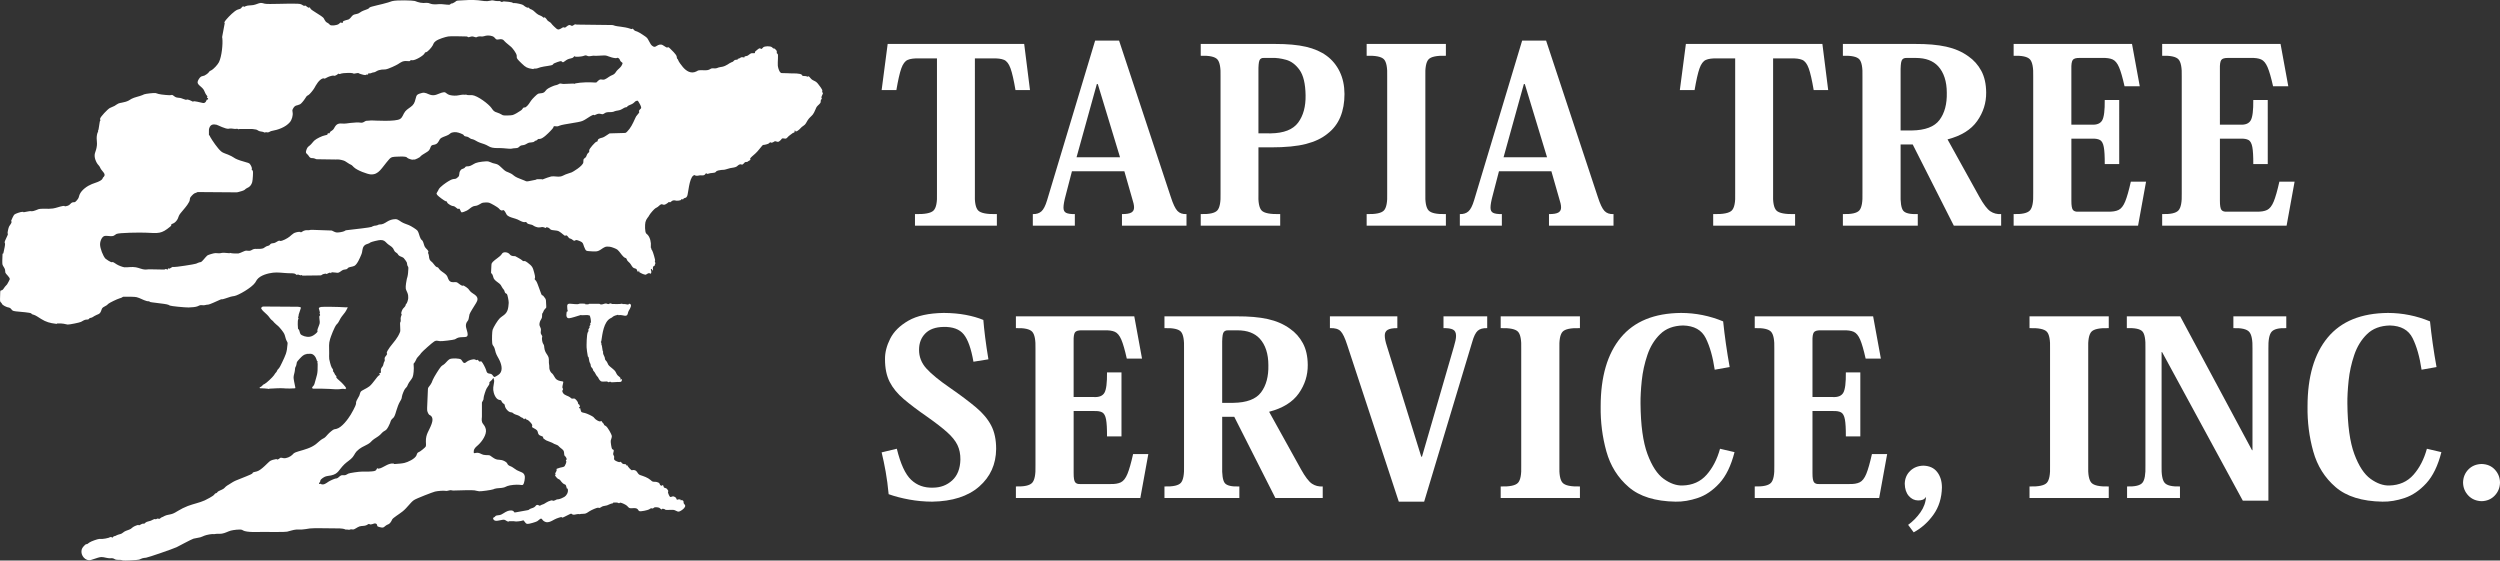 <svg xmlns="http://www.w3.org/2000/svg" xmlns:xlink="http://www.w3.org/1999/xlink" id="Layer_1" x="0px" y="0px" viewBox="0 0 2484.56 557.06" style="enable-background:new 0 0 2484.56 557.06;" xml:space="preserve"><rect x="0" y="0" width="2484.56" height="557.06" fill="#333333" stroke="none"/><style type="text/css">	.st0{fill-rule:evenodd;clip-rule:evenodd;fill:#FFFFFF;}	.st1{fill:#FFFFFF;}	.st2{fill:none;}</style><g>	<path class="st0" d="M986.64,58.06c4.79-0.17,8.52,0.31,11.19,1.43s4.81,3.94,6.44,8.43s3.27,11.69,4.95,21.61h14.41l-5.76-45.85  H882.19l-6,45.85h14.65c1.67-9.84,3.3-17.01,4.88-21.5c1.59-4.49,3.7-7.32,6.32-8.48c2.63-1.16,6.34-1.65,11.13-1.49h18.01V192.1  c0.35,8.74-0.77,14.44-3.36,17.09s-8.76,3.84-18.49,3.57v11.5h81.39v-11.5c-9.84,0.27-16.04-0.93-18.58-3.57  c-2.55-2.65-3.64-8.34-3.27-17.09V58.06H986.64z"></path>	<path class="st0" d="M1069.89,156.32l20.17-72.77h0.96l22.1,72.77H1069.89z M1125.13,197.14c0.61,1.81,1.08,3.47,1.41,4.99  c0.34,1.51,0.51,2.81,0.51,3.91c0.06,2.38-0.84,4.11-2.67,5.17c-1.84,1.06-4.95,1.58-9.34,1.56v11.5h64.13v-11.5  c-3.82,0.19-6.81-0.85-8.98-3.12c-2.17-2.27-4.38-6.92-6.63-13.94l-51.4-155.38h-23.78l-47.77,158.74c-1.61,5.41-3.49,9.07-5.64,11  c-2.15,1.92-4.99,2.82-8.52,2.7v11.5h41.76v-11.5c-4.04,0.06-6.94-0.36-8.7-1.26s-2.62-2.64-2.58-5.23c0-1.33,0.18-3,0.54-5.02  s0.9-4.35,1.62-7l6.24-24.03h52.11L1125.13,197.14z"></path>	<path class="st0" d="M1250.66,132.54V71.03c-0.07-5.4,0.25-9.02,0.96-10.87s2.23-2.71,4.57-2.58h7.93c4.2-0.19,8.86,0.43,14,1.85  s9.61,4.78,13.41,10.07s5.8,13.65,5.99,25.08c0.21,11.25-2.25,20.34-7.39,27.27c-5.14,6.93-14.21,10.49-27.22,10.69L1250.66,132.54  L1250.66,132.54z M1193.29,224.26h79v-11.5c-9.84,0.27-16-0.93-18.47-3.57c-2.48-2.65-3.53-8.34-3.15-17.09v-45.65h12.5  c14.45,0,26.04-1.13,34.75-3.39c8.71-2.25,15.78-5.6,21.22-10.04c5.85-4.47,10.16-10.06,12.93-16.76  c2.76-6.7,4.13-14.33,4.11-22.89c-0.05-8.32-1.63-15.7-4.74-22.13s-7.45-11.71-13.02-15.82c-5.5-4.05-12.32-7.03-20.47-8.93  s-18.46-2.84-30.93-2.82h-73.71v11.74c8.6-0.27,14.1,0.93,16.51,3.57c2.41,2.65,3.47,8.34,3.18,17.09v116.01  c0.29,8.64-0.77,14.31-3.18,17s-7.92,3.91-16.51,3.66v11.52H1193.29z"></path>	<path class="st0" d="M1358.21,224.26h78.75v-11.5c-9.05,0.25-14.79-0.97-17.23-3.66s-3.5-8.36-3.18-17V76.07  c-0.32-8.74,0.74-14.44,3.18-17.08c2.44-2.65,8.19-3.84,17.23-3.57V43.68h-78.75v11.74c9.05-0.27,14.79,0.93,17.23,3.57  c2.44,2.65,3.5,8.34,3.18,17.08V192.1c0.32,8.64-0.74,14.3-3.18,17c-2.44,2.69-8.19,3.91-17.23,3.66V224.26z"></path>	<path class="st0" d="M1494.27,156.32l20.17-72.77h0.96l22.1,72.77H1494.27z M1549.51,197.14c0.61,1.81,1.08,3.47,1.41,4.99  c0.34,1.51,0.51,2.81,0.51,3.91c0.06,2.38-0.84,4.11-2.67,5.17c-1.84,1.06-4.95,1.58-9.34,1.56v11.5h64.13v-11.5  c-3.82,0.19-6.81-0.85-8.98-3.12c-2.17-2.27-4.38-6.92-6.63-13.94l-51.4-155.38h-23.78l-47.77,158.74c-1.61,5.41-3.49,9.07-5.64,11  c-2.15,1.92-4.99,2.82-8.52,2.7v11.5h41.76v-11.5c-4.04,0.06-6.94-0.36-8.7-1.26s-2.62-2.64-2.58-5.23c0-1.33,0.18-3,0.54-5.02  s0.9-4.35,1.62-7l6.24-24.03h52.11L1549.51,197.14z"></path>	<path class="st0" d="M1779.91,58.06c4.79-0.17,8.52,0.31,11.19,1.43c2.67,1.13,4.81,3.94,6.44,8.43  c1.63,4.49,3.27,11.69,4.95,21.61h14.41l-5.76-45.85h-135.67l-6,45.85h14.65c1.67-9.84,3.3-17.01,4.88-21.5s3.7-7.32,6.32-8.48  c2.63-1.16,6.34-1.65,11.13-1.49h18.01V192.1c0.35,8.74-0.77,14.44-3.36,17.09s-8.76,3.84-18.49,3.57v11.5H1784v-11.5  c-9.84,0.27-16.04-0.93-18.58-3.57c-2.55-2.65-3.64-8.34-3.27-17.09V58.06H1779.91z"></path>	<path class="st0" d="M1903.77,57.58c5.14,0.01,9.52,0.71,13.16,2.1c3.63,1.39,6.7,3.41,9.19,6.07c2.88,3.14,5.05,6.95,6.49,11.41  c1.44,4.46,2.16,9.47,2.16,15.02c0.25,11.23-2.17,20.24-7.24,27.03s-14.27,10.27-27.61,10.45h-11.06V72.71  c-0.1-6.1,0.22-10.18,0.96-12.25s2.5-3.03,5.29-2.88C1895.11,57.58,1903.77,57.58,1903.77,57.58z M1831.5,43.68v11.74  c8.59-0.27,14.05,0.93,16.39,3.57c2.34,2.65,3.36,8.34,3.06,17.09v115.77c0.3,8.75-0.72,14.49-3.06,17.21  c-2.34,2.72-7.81,3.95-16.39,3.69v11.5h74.43v-11.5c-7.65,0.3-12.48-0.84-14.48-3.39c-2-2.56-2.86-8.31-2.58-17.27v-48.54h12.02  l40.85,80.7h47.05v-11.5c-4.04,0.25-7.61-0.67-10.72-2.76s-6.74-6.86-10.89-14.3l-31.68-57.17c13.57-3.53,23.39-9.61,29.46-18.24  s9.05-18.08,8.94-28.35c-0.06-8.48-1.67-15.66-4.83-21.53c-3.15-5.87-7.46-10.71-12.93-14.5c-6.23-4.49-13.57-7.67-22-9.53  s-18.71-2.76-30.84-2.7h-71.8V43.68z"></path>	<path class="st0" d="M2132.8,180.56h-15.13c-1.99,8.92-3.88,15.51-5.65,19.79c-1.77,4.28-3.95,7.05-6.55,8.31s-6.13,1.83-10.6,1.69  h-29.56c-2.38,0.17-4.11-0.41-5.17-1.71c-1.06-1.31-1.58-4.34-1.56-9.1v-61.75h20.43c3.49-0.12,6.16,0.33,8,1.36  c1.85,1.03,3.11,3.35,3.78,6.97s0.99,9.25,0.95,16.9h14.38V99.4h-14.38c0.12,10.27-0.72,16.99-2.52,20.17s-5.29,4.62-10.46,4.32  h-20.19V68.63c-0.13-4.46,0.31-7.44,1.32-8.95c1.01-1.51,3.38-2.21,7.09-2.1h22.12c4.39-0.14,7.86,0.35,10.42,1.47  c2.55,1.12,4.69,3.69,6.42,7.72s3.55,10.34,5.47,18.93h15.13l-7.69-42.02H2001.2v11.74c8.38-0.27,13.78,0.93,16.21,3.57  s3.51,8.35,3.24,17.09v116.01c0.27,8.64-0.81,14.31-3.24,17c-2.43,2.69-7.84,3.91-16.21,3.66v11.5h123.66L2132.8,180.56z"></path>	<path class="st0" d="M2280.42,180.56h-15.13c-1.99,8.92-3.88,15.51-5.65,19.79c-1.77,4.28-3.95,7.05-6.55,8.31  s-6.13,1.83-10.6,1.69h-29.56c-2.38,0.17-4.11-0.41-5.17-1.71s-1.58-4.34-1.56-9.1v-61.75h20.43c3.49-0.12,6.16,0.33,8,1.36  s3.11,3.35,3.78,6.97s0.99,9.25,0.95,16.9h14.38V99.4h-14.38c0.12,10.27-0.72,16.99-2.52,20.17s-5.29,4.62-10.46,4.32h-20.19V68.63  c-0.13-4.46,0.31-7.44,1.32-8.95c1.01-1.51,3.38-2.21,7.09-2.1h22.12c4.39-0.14,7.86,0.35,10.42,1.47  c2.55,1.12,4.69,3.69,6.42,7.72s3.55,10.34,5.47,18.93h15.13l-7.69-42.02h-117.65v11.74c8.38-0.27,13.78,0.93,16.21,3.57  s3.51,8.35,3.24,17.09v116.01c0.27,8.64-0.81,14.31-3.24,17s-7.84,3.91-16.21,3.66v11.5h123.66L2280.42,180.56z"></path></g><g>	<path class="st0" d="M876.19,449.58c1.46,5.98,2.8,12.4,4.02,19.25c1.22,6.85,2.2,14.28,2.94,22.3c6.19,2.2,13,3.97,20.43,5.33  s15.02,2.06,22.78,2.1c20.1-0.32,35.69-5.32,46.77-15s16.7-22.12,16.86-37.34c0.02-9.18-1.62-16.95-4.9-23.28  c-3.28-6.34-8.31-12.35-15.09-18.05c-6.78-5.7-15.4-12.18-25.87-19.44c-10.75-7.39-18.58-13.81-23.49-19.25  c-4.92-5.44-7.34-11.68-7.27-18.71c0.02-6.51,2.08-11.87,6.19-16.06c4.11-4.2,10.13-6.37,18.09-6.52  c9.23-0.21,15.94,2.25,20.12,7.39c4.18,5.13,7.4,14.2,9.66,27.2l14.88-2.4c-1.32-7.86-2.4-15.16-3.24-21.9  c-0.84-6.73-1.44-12.48-1.8-17.23c-4.95-2.08-10.76-3.75-17.43-5.02c-6.67-1.26-13.98-1.91-21.95-1.95  c-14.86,0.21-26.56,2.77-35.09,7.68s-14.57,10.88-18.11,17.92s-5.26,13.87-5.15,20.49c0,8.88,1.55,16.37,4.65,22.46  c3.1,6.09,7.76,11.78,13.98,17.06s14.01,11.17,23.37,17.65c8.35,5.89,14.94,10.98,19.75,15.29c4.82,4.31,8.23,8.55,10.25,12.73  c2.01,4.18,2.99,9.01,2.93,14.49c-0.23,9.04-2.95,15.94-8.17,20.69s-11.55,7.14-18.99,7.18c-8.71,0.31-15.97-2.29-21.8-7.81  c-5.82-5.51-10.56-15.8-14.22-30.87L876.19,449.58z"></path>	<path class="st0" d="M1141.23,451.26h-15.13c-1.99,8.92-3.88,15.51-5.65,19.79s-3.95,7.05-6.55,8.31c-2.6,1.26-6.13,1.83-10.6,1.69  h-29.56c-2.38,0.17-4.11-0.41-5.17-1.71c-1.06-1.31-1.58-4.34-1.56-9.1v-61.75h20.43c3.49-0.12,6.16,0.33,8,1.36  c1.85,1.03,3.11,3.35,3.78,6.97s0.99,9.25,0.95,16.9h14.38v-63.63h-14.38c0.12,10.27-0.72,16.99-2.52,20.17  c-1.8,3.18-5.29,4.62-10.46,4.32H1067v-55.26c-0.13-4.46,0.31-7.44,1.32-8.95c1.01-1.51,3.38-2.21,7.09-2.1h22.12  c4.39-0.14,7.86,0.35,10.42,1.47c2.55,1.12,4.69,3.69,6.42,7.72c1.73,4.03,3.55,10.34,5.47,18.93h15.13l-7.69-42.02h-117.65v11.74  c8.38-0.27,13.78,0.93,16.21,3.57c2.43,2.65,3.51,8.35,3.24,17.09v116.01c0.27,8.64-0.81,14.31-3.24,17  c-2.43,2.69-7.84,3.91-16.21,3.66v11.5h123.66L1141.23,451.26z"></path>	<path class="st0" d="M1229.54,328.27c5.14,0.01,9.52,0.71,13.16,2.1s6.7,3.41,9.19,6.07c2.88,3.14,5.05,6.95,6.49,11.41  s2.16,9.47,2.16,15.02c0.25,11.23-2.17,20.24-7.24,27.03s-14.27,10.27-27.61,10.45h-11.06v-56.94c-0.1-6.1,0.22-10.18,0.96-12.25  s2.5-3.03,5.29-2.88h8.66V328.27z M1157.27,314.37v11.74c8.59-0.27,14.05,0.93,16.39,3.57c2.34,2.65,3.36,8.34,3.06,17.09v115.78  c0.3,8.75-0.72,14.49-3.06,17.21s-7.81,3.95-16.39,3.69v11.5h74.43v-11.5c-7.65,0.3-12.48-0.84-14.48-3.39s-2.86-8.31-2.58-17.27  v-48.54h12.02l40.85,80.7h47.05v-11.5c-4.04,0.25-7.61-0.67-10.72-2.76s-6.74-6.86-10.89-14.3l-31.68-57.17  c13.57-3.53,23.39-9.61,29.46-18.24c6.07-8.64,9.05-18.08,8.94-28.35c-0.07-8.48-1.67-15.66-4.83-21.53  c-3.15-5.87-7.46-10.71-12.93-14.5c-6.23-4.49-13.57-7.67-22-9.53s-18.71-2.76-30.84-2.7L1157.27,314.37L1157.27,314.37z"></path>	<path class="st0" d="M1412.48,453.88l-34.1-109.76c-1.44-4.36-2.16-7.89-2.16-10.57c-0.05-2.62,0.89-4.52,2.82-5.7  c1.93-1.18,5.15-1.76,9.67-1.74v-11.74h-67.01v11.74c4.82-0.22,8.33,0.76,10.54,2.94c2.21,2.18,4.46,6.88,6.75,14.11l51.16,155.39  h25.22l47.77-158.75c1.55-5.51,3.37-9.2,5.46-11.08c2.09-1.88,5.23-2.75,9.42-2.61v-11.74h-43.44v11.74  c4.2-0.09,7.33,0.39,9.39,1.41c2.07,1.03,3.1,3.12,3.09,6.27c0,1.31-0.18,2.84-0.54,4.59c-0.36,1.76-0.9,3.83-1.62,6.21  l-31.7,109.28h-0.72V453.88z"></path>	<path class="st0" d="M1491.42,494.95h78.75v-11.5c-9.05,0.25-14.79-0.97-17.23-3.66s-3.5-8.36-3.18-17V346.77  c-0.32-8.74,0.74-14.44,3.18-17.08c2.44-2.65,8.19-3.84,17.23-3.57v-11.74h-78.75v11.74c9.05-0.27,14.79,0.93,17.23,3.57  c2.44,2.65,3.5,8.34,3.18,17.08V462.8c0.32,8.64-0.74,14.3-3.18,17c-2.44,2.69-8.19,3.91-17.23,3.66V494.95z"></path>	<path class="st0" d="M1718.99,364.79c-1.44-7.96-2.7-15.76-3.78-23.42c-1.08-7.66-1.98-14.98-2.7-21.97  c-6.62-2.76-13.43-4.85-20.44-6.26c-7.01-1.41-14.12-2.12-21.35-2.13c-26.55,0.19-46.51,8.33-59.87,24.4  c-13.37,16.07-20.06,38.92-20.07,68.54c-0.21,15.46,1.68,30.36,5.69,44.71s11.42,26.17,22.23,35.46  c10.81,9.3,26.31,14.11,46.51,14.44c7.04,0.15,14.44-1.08,22.18-3.69c7.75-2.61,14.89-7.48,21.44-14.62  c6.55-7.14,11.54-17.44,14.98-30.9l-14.41-3.36c-2.83,10.35-7.26,18.96-13.3,25.82c-6.04,6.87-14.01,10.43-23.93,10.69  c-6.11,0.2-12.36-1.99-18.73-6.59c-6.38-4.6-11.77-12.83-16.17-24.69c-4.4-11.86-6.7-28.58-6.88-50.15  c-0.08-6.51,0.33-14.1,1.23-22.76s2.76-17.16,5.58-25.49s7.07-15.25,12.74-20.76s13.25-8.37,22.71-8.58  c11.01,0.27,18.53,4.47,22.58,12.61c4.04,8.14,7.01,18.59,8.89,31.35L1718.99,364.79z"></path>	<path class="st0" d="M1875.5,451.26h-15.13c-1.99,8.92-3.88,15.51-5.65,19.79s-3.95,7.05-6.55,8.31c-2.6,1.26-6.13,1.83-10.6,1.69  h-29.56c-2.38,0.17-4.11-0.41-5.17-1.71c-1.06-1.31-1.58-4.34-1.56-9.1v-61.75h20.43c3.49-0.12,6.16,0.33,8,1.36  s3.11,3.35,3.78,6.97s0.99,9.25,0.95,16.9h14.38v-63.63h-14.38c0.12,10.27-0.72,16.99-2.52,20.17c-1.8,3.18-5.29,4.62-10.46,4.32  h-20.19v-55.26c-0.13-4.46,0.31-7.44,1.32-8.95c1.01-1.51,3.38-2.21,7.09-2.1h22.12c4.39-0.14,7.86,0.35,10.42,1.47  c2.55,1.12,4.69,3.69,6.42,7.72c1.73,4.03,3.55,10.34,5.47,18.93h15.13l-7.69-42.02H1743.9v11.74c8.38-0.27,13.78,0.93,16.21,3.57  c2.43,2.65,3.51,8.35,3.24,17.09v116.01c0.27,8.64-0.81,14.31-3.24,17s-7.84,3.91-16.21,3.66v11.5h123.66L1875.5,451.26z"></path>	<path class="st0" d="M1901.87,529.05c7.79-4.23,14.36-10.12,19.71-17.65s8.14-16.54,8.36-27.01c-0.02-6.15-1.6-11.25-4.73-15.3  s-7.71-6.15-13.73-6.3c-5.29,0.12-9.66,1.86-13.12,5.22c-3.46,3.36-5.25,7.62-5.37,12.78c0.12,5.1,1.45,9.12,3.99,12.06  c2.55,2.94,5.62,4.44,9.22,4.5c1.8,0.03,3.36-0.21,4.68-0.72c1.32-0.51,2.4-1.47,3.24-2.88c-0.29,5.48-2.17,10.67-5.64,15.55  c-3.47,4.88-7.52,8.99-12.13,12.31L1901.87,529.05z"></path>	<path class="st0" d="M2016.98,494.95h78.75v-11.5c-9.05,0.25-14.79-0.97-17.23-3.66s-3.5-8.36-3.18-17V346.77  c-0.32-8.74,0.74-14.44,3.18-17.08c2.44-2.65,8.19-3.84,17.23-3.57v-11.74h-78.75v11.74c9.05-0.27,14.79,0.93,17.23,3.57  c2.44,2.65,3.5,8.34,3.18,17.08V462.8c0.32,8.64-0.74,14.3-3.18,17c-2.44,2.69-8.19,3.91-17.23,3.66V494.95z"></path>	<path class="st0" d="M2113.69,314.37v11.74c8.02-0.3,13.17,0.78,15.46,3.24s3.3,8.11,3.03,16.93v116.51c0.26,8.64-0.74,14.3-3,17  c-2.26,2.69-7.34,3.91-15.25,3.66v11.5h52.57v-11.5c-7.91,0.25-12.99-0.97-15.26-3.66c-2.26-2.69-3.26-8.36-3-17v-112.9h0.48  l80.24,147.7h25.43V346.77c-0.21-8.74,0.87-14.44,3.21-17.08s7.2-3.84,14.56-3.57v-11.74h-52.57v11.74  c7.94-0.27,13.14,0.93,15.62,3.57c2.47,2.65,3.59,8.34,3.36,17.08V447.4h-0.48l-71.35-133.02h-53.05V314.37z"></path>	<path class="st0" d="M2421.48,364.79c-1.44-7.96-2.7-15.76-3.78-23.42s-1.98-14.98-2.7-21.97c-6.62-2.76-13.43-4.85-20.44-6.26  s-14.12-2.12-21.34-2.13c-26.55,0.19-46.51,8.33-59.87,24.4c-13.37,16.07-20.06,38.92-20.07,68.54  c-0.22,15.46,1.68,30.36,5.69,44.71s11.42,26.17,22.23,35.46c10.81,9.3,26.31,14.11,46.51,14.44c7.04,0.15,14.44-1.08,22.18-3.69  c7.75-2.61,14.89-7.48,21.44-14.62c6.55-7.14,11.54-17.44,14.98-30.9l-14.41-3.36c-2.83,10.35-7.26,18.96-13.3,25.82  c-6.04,6.87-14.02,10.43-23.93,10.69c-6.11,0.2-12.36-1.99-18.73-6.59c-6.38-4.6-11.77-12.83-16.17-24.69  c-4.4-11.86-6.7-28.58-6.89-50.15c-0.08-6.51,0.33-14.1,1.23-22.76s2.76-17.16,5.58-25.49s7.07-15.25,12.74-20.76  s13.25-8.37,22.71-8.58c11.01,0.27,18.53,4.47,22.58,12.61c4.04,8.14,7.01,18.59,8.89,31.35L2421.48,364.79z"></path>	<path class="st0" d="M2466.32,461.12c-5.39,0.14-9.79,1.96-13.2,5.46s-5.17,7.84-5.28,13.02c0.11,5.07,1.87,9.38,5.28,12.93  c3.41,3.54,7.81,5.39,13.2,5.55c5.27-0.15,9.6-2,12.99-5.55c3.38-3.54,5.13-7.85,5.25-12.93c-0.08-4.97-1.77-9.25-5.07-12.84  C2476.2,463.17,2471.81,461.29,2466.32,461.12z"></path></g><path class="st1" d="M817.8,92.14c-0.11-0.16-0.43-0.14-0.59-0.27c-0.33-0.26,0.04-1.12,0.05-1.8c0.01-1.39-3.48-5.67-3.77-6.06 c-0.74-0.99-1.43-1.88-2.35-2.56c-1.31-0.97-3.1-1.49-4.36-2.48c-0.75-0.58-1.31-1.33-2.04-2.16c-0.49-0.56-1.18-1.27-1.62-0.89 c-0.27,0.23-0.24,0.4-0.78,0.25c-0.28-0.07-0.51-0.23-0.79-0.33c-1.26-0.48-3.55-0.05-4.2-0.66c-0.2-0.19-0.24-0.48-0.41-0.73 c-1.19-1.75-8.95-1.47-9.93-1.49c-3.05-0.05-6.26-0.34-9.39-0.31c-1.22,0.01-1.41-0.04-1.95-0.55c-1.73-1.63-2.6-5.62-2.68-7.04 c-0.21-3.97,0.64-10.48-0.13-11.46c-0.05-0.07-0.11-0.13-0.18-0.18c-0.17-0.12-0.42-0.15-0.56-0.31c-0.37-0.42,0.01-1.7-0.14-2.32 c-0.16-0.63-2.18-2.74-2.66-2.66c-0.08,0.01-0.14,0.06-0.23,0.08c-0.71,0.14-1.42-0.9-1.82-1.22c-1.83-1.48-7.28-1.19-8.71-0.01 c-0.74,0.61-1.26,1.53-1.77,1.65c-0.53,0.12-1.04-0.65-1.77-0.64c-0.81,0-2.53,1.55-3.68,2.5c-0.94,0.77-1.05,0.91-1.05,1.36v0.67 c0,0.3-0.08,0.33-0.77,0.33h-1.54c-1.04,0-1.23,0.04-1.94,0.36c-0.53,0.24-1.03,0.64-1.43,0.97c-1.05,0.87-1.7,1.39-3.5,1.65 c-1.07,0.15-1.18,0.2-1.15,0.47c0.02,0.2,0.05,0.46-0.03,0.6c-0.29,0.48-1.89-0.21-2.95-0.05c-0.77,0.12-1.27,0.69-2.03,1.09 c-0.35,0.18-0.76,0.33-1.16,0.39c-0.55,0.09-0.61,0.11-0.59,0.27c0.13,1.12-1.15,0.5-2.66,0.95c-0.99,0.29-1.42,1.29-2.19,1.78 c-0.4,0.26-0.9,0.37-1.37,0.54c-1.37,0.49-2.56,1.42-3.83,2.21c-1.68,1.06-3.48,1.88-5.38,2.28c-1.18,0.24-2.39,0.32-3.52,0.67 c-0.87,0.27-1.7,0.71-2.6,0.87c-1.6,0.28-3.44-0.31-4.86,0.21c-0.59,0.22-1.1,0.63-1.68,0.93c-0.86,0.45-1.85,0.67-2.88,0.75 c-2.98,0.22-6.99-0.43-8.76,0.42c-0.46,0.22-0.9,0.52-1.37,0.76c-5.42,2.77-10.19-0.49-13.45-4.33c-1.79-2.11-4.13-5.3-4.71-6.97 c-0.11-0.31-0.2-0.62-0.39-0.84c-0.12-0.13-0.28-0.23-0.4-0.35c-0.55-0.53-0.49-1.56-0.68-2.45c-0.44-2.07-5.23-6.53-6.53-7.79 c-1.48-1.44-2.01-1.69-2.74-0.95c-0.33,0.34-2.79-1.34-4.38-2.35c-2.03-1.29-4.16-0.62-6.17,0.68c-1.59,1.03-2.5,1.53-4.65-0.23 c-0.59-0.49-1.02-1.06-1.42-1.67c-1.23-1.9-2.11-4.15-3.52-6.04c-0.77-1.03-8.31-5.89-9.88-6.36c-1.11-0.33-2.23-0.59-3.07-1.48 c-0.24-0.26-1.22-1.76-1.85-1.25c-0.08,0.07-0.14,0.17-0.23,0.22c-0.36,0.25-1.61-0.26-1.76-0.32c-2.95-1.04-6.37-1.56-9.59-2 c-1.05-0.14-4.92-0.56-6.28-1.12c-1.06-0.44-1.31-0.49-2.53-0.51l-34.03-0.42c-1.22-0.01-1.37-0.03-1.5-0.11 c-0.31-0.19-0.72-0.17-0.83-0.15c-0.82,0.17-1.87,1.27-2.71,1.48c-1.17,0.3-1.92-1.14-3.29-0.79c-1.51,0.39-3.77,2.96-4.41,2.6 c-0.3-0.17-0.23-0.47-1.18-0.35c-0.89,0.11-1.76,0.86-2.64,1.36c-2.62,1.5-3.51,0.72-5.19-0.84c-0.92-0.85-2.23-1.98-3.19-3.09 c-0.7-0.81-1.22-1.61-1.87-2.17c-0.8-0.68-1.8-0.99-2.7-1.8c-0.39-0.35-2.54-4.01-3.5-3.28c-0.28,0.21-0.24,0.45-0.74,0.21 c-0.32-0.15-0.57-0.5-0.89-0.79c-1.02-0.93-2.74-1.3-4.25-2.15c-2.48-1.41-4.41-4.15-6.51-5.06c-0.69-0.3-1.39-0.4-1.98-0.88 c-0.2-0.16-1.1-1.29-1.41-1.2c-0.08,0.02-0.14,0.12-0.22,0.17c-0.52,0.34-2.52-0.81-2.98-1.12c-0.85-0.57-1.32-1.09-2.06-1.56 c-1.15-0.71-6.88-1.98-8.55-1.89c-0.6,0.03-1.16,0.11-1.44-0.03c-0.15-0.08-0.23-0.21-0.37-0.33c-0.79-0.67-7.15-1.26-8.36-1.26 c-1.22,0-1.36,0.02-1.36,0.15v0.2c0,0.09-0.08,0.1-0.75,0.1h-0.75c-0.68,0-0.75-0.02-0.75-0.2v-0.4c0-0.27-0.14-0.29-1.35-0.22 c-1.32,0.07-2.69,0.04-3.95-0.18c-1.19-0.21-2.27-0.59-3.23-0.53c-0.48,0.03-0.93,0.17-1.41,0.29c-4.37,1.1-7.26,0.21-12.39-0.37 c-5.44-0.62-13.77-0.09-19.29,0.26c-0.93,0.06-1.81,0.12-2.39,0.45c-0.38,0.22-0.64,0.55-1.08,0.89c-0.7,0.54-1.87,1.07-2.74,1.5 c-0.26,0.13-0.5,0.25-0.69,0.2c-0.11-0.03-0.2-0.11-0.29-0.13c-0.06-0.01-0.12,0-0.17,0.02c-0.5,0.18-0.81,0.78-1.34,1.13 c-0.63,0.42-5.14-0.21-8.04-0.45c-4.34-0.36-7.15,1.09-12.01-0.69c-0.75-0.27-1.01-0.44-1.83-0.55c-1.34-0.18-2.87,0.09-4.45,0.09 c-2.05-0.01-4.18-0.48-5.75-1.01c-1.01-0.34-1.79-0.71-2.77-0.99c-1.98-0.58-17.75-1.12-22.64,0.15c-1.2,0.31-2.5,0.85-4.01,1.33 c-6.33,1.99-17.45,4-18.43,5.06c-0.24,0.26-0.37,0.53-0.67,0.79c-1.13,0.97-4.66,1.77-6.91,2.95c-1.34,0.7-2.23,1.53-3.31,2.03 c-1.68,0.78-3.81,0.75-5.24,1.58c-1.75,1.01-2.44,3.3-4.58,4.41c-0.9,0.47-5.36,1.11-5.73,2.32c-0.11,0.34,0.08,0.78-0.15,1.02 c-0.27,0.28-1.13,0.27-1.35,0c-0.17-0.21-0.06-0.53-0.64-0.32c-0.58,0.21-1.32,1.08-1.99,1.56c-1.84,1.34-7.07,1.9-8.49,1.01 c-0.57-0.36-1-1.03-1.56-1.48c-1.58-1.25-2.29-0.63-3.98-3.61c-0.74-1.3-0.59-1.5-1.4-2.27c-2.76-2.6-11.51-7.15-12.51-8.77 c-0.48-0.79-0.81-1.81-1.32-1.34c-0.27,0.24-0.28,0.42-0.77,0.23c-1.45-0.56-3.09-2.63-3.74-2.03c-0.07,0.07-0.14,0.17-0.23,0.22 c-0.48,0.29-2.43-1.07-2.69-1.21c-1.36-0.71-2.72-0.85-4.29-0.92c-8.97-0.4-29.09,0.76-32.43,0c-1.55-0.35-2.8-0.86-4.21-0.76 c-2.05,0.15-4.42,1.59-7.28,2.09c-2.57,0.46-5.54,0.16-7.65,1.13c-1.28,0.59-1.34,0.86-1.88,0.38c-1.04-0.93-1.96,1.07-2.77,1.76 c-0.84,0.72-2.06,0.82-3.28,1.27c-3.23,1.19-8.65,6.75-11.03,9.54c-0.89,1.05-1.84,2.23-2.16,3.06c-0.16,0.42-0.07,0.51,0.3,0.47 c0.14-0.02,0.13,0.12-0.1,1.31l-2.21,11.77c-0.22,1.2-0.24,1.36-0.13,1.64c0.08,0.2,0.11,0.42,0.13,0.64 c0.63,5.71-0.55,18.04-3.34,23.75c-1.17,2.39-5.21,6.93-7.83,8.24c-0.55,0.27-1.12,0.48-1.53,0.85c-0.39,0.34-0.64,0.83-1,1.28 c-0.73,0.92-3.06,2.59-4.13,3.02c-1.03,0.41-2.25,0.46-3.16,0.9c-1.52,0.74-3.57,4.13-3.61,5.63c-0.02,0.82,0.33,1.55,0.9,2.25 c1.27,1.57,3.63,2.99,4.96,4.96c1.1,1.63,1.51,3.63,2.71,5.27c0.39,0.53,0.86,1.02,1.19,1.57c0.05,0.08,0.09,0.16,0.12,0.25 c0.03,0.12,0.02,0.13-0.11,0.13h-0.2c-0.09,0-0.1,0.05-0.1,0.45V97c0,0.41,0.02,0.45,0.2,0.45h0.4c0.27,0,0.31,0.05,0.35,0.45 c0.03,0.3,0.1,0.72-0.05,0.9c-0.21,0.26-0.87,0.02-1.16,0.19c-0.21,0.12-0.24,0.45-0.36,0.8c-0.89,2.49-2.53,2.86-3.78,2.51 c-2.36-0.65-8.67-1.99-9.02-1.6c-0.51,0.57-0.97,0.27-2.46-0.53c-1.25-0.67-2.84-1.22-3.97-1.31c-0.12-0.01-0.24-0.01-0.33,0.03 c-0.09,0.05-0.16,0.14-0.24,0.21c-0.21,0.15-0.55,0.1-0.89,0.03c-1.77-0.39-3.56-1.41-5.32-1.77c-1.62-0.33-3.21-0.11-4.74-0.88 c-1.44-0.72-2.84-2.32-3.77-2.19c-0.22,0.03-0.41,0.15-0.63,0.25c-0.83,0.38-10.37-0.51-12.44-1.15c-1.11-0.35-1.95-0.69-2.97-0.9 c-1.43-0.3-9.87,0.63-11.39,1.25c-0.64,0.26-1.21,0.55-1.85,0.82c-3.1,1.29-7.81,2.08-10.78,3.69c-0.98,0.53-1.78,1.15-2.76,1.68 c-1.89,1.01-4.48,1.67-6.8,2.1c-1.24,0.23-2.4,0.39-3.45,0.85c-1.32,0.58-2.46,1.62-3.79,2.37c-1.54,0.87-3.34,1.32-4.76,2.13 c-2.19,1.25-9.3,8.67-9.6,10.63c-0.05,0.34-0.04,0.67,0.14,0.94c0.28,0.4,0.37,0.69-0.17,1.28c-0.18,0.19-0.22,0.35-0.41,1.55 l-0.93,5.89c-0.19,1.2-0.23,1.36-0.39,1.58c-0.12,0.16-0.23,0.35-0.26,0.54c-0.04,0.27,0.09,0.53,0.08,0.78 c-0.01,0.27-0.18,0.53-0.33,0.8c-0.69,1.26-1.16,4.08-1.12,6.2c0.05,2.49,0.49,4.66,0.23,6.94c-0.79,6.92-3,7.24-2,12.5 c0.36,1.88,1.67,4.79,2.8,6.2c0.69,0.86,1.51,1.63,2.01,2.52c0.27,0.48,0.45,0.99,0.73,1.52c1.64,3.17,5.97,5.64,3.25,8.5 c-0.22,0.23-0.47,0.39-0.65,0.61c-0.28,0.34-0.39,0.83-0.6,1.26c-1.23,2.52-8.37,4.45-10.47,5.29c-4.64,1.86-10.35,5.79-12.33,10.59 c-0.42,1.02-0.55,2-0.98,3.11c-0.49,1.25-2.93,4.08-3.7,4.27c-1.13,0.29-1.71-0.13-2.89,0.48c-1.05,0.54-1.76,1.75-2.81,2.46 c-0.87,0.59-1.97,0.84-3.02,1.06c-1.19,0.26-1.33,0.27-1.33,0.13v-0.15c0-0.14-0.06-0.16-0.6-0.22c-0.4-0.05-0.8,0-1.2,0.07 c-3.15,0.51-6.41,1.95-9.92,2.48c-4.98,0.75-10.86-0.25-14.28,0.68c-0.15,0.04-5.05,2.18-6.71,2.09c-0.31-0.02-0.56-0.1-0.87-0.14 c-1.48-0.17-4.4,0.73-6.54,0.98c-0.21,0.02-0.42,0.04-0.61,0.12c-0.26,0.1-0.29,0.09-0.29-0.04v-0.15c0-0.14-0.11-0.16-1.08-0.2 c-1.38-0.06-6.99,1.72-8.07,2.82c-0.69,0.7-3.01,5.59-3.02,5.97c-0.01,0.22,0.02,0.42,0.12,0.6c0.06,0.09,0.13,0.17,0.18,0.27 c0.13,0.24,0.08,0.57-0.01,0.88c-0.38,1.37-1.44,2.34-2.33,3.94c-0.73,1.31-1.84,6.64-1.48,7.11c0.07,0.09,0.15,0.16,0.21,0.24 c0.51,0.81-3.4,7.01-3.19,8.65c0.05,0.38,0.25,0.66,0.37,1.02c0.31,0.91-0.83,5.82-1.44,8.7c-0.25,1.19-0.31,1.32-0.52,1.32H2.77 c-0.22,0-0.25,0.14-0.29,1.35c-0.12,3.26-0.41,8.58,0.05,9.77c0.33,0.87,0.87,1.62,1.4,2.49c0.45,0.74,0.89,1.58,1.08,2.4 c0.24,1.04,0.05,2.04,0.36,3.01c0.4,1.22,4.47,4.48,4.37,6.4c-0.01,0.26-2.14,4.36-2.68,5.1c-0.59,0.82-1.45,1.49-2.12,2.34 c-1.81,2.28-1.7,3.3-3.9,3.78c-0.7,0.15-0.78,0.3-0.81,1.52l-0.22,7.03c-0.04,1.22-0.03,1.4,0.07,1.89 c0.08,0.36,0.19,0.72,0.41,1.01c0.3,0.41,0.8,0.66,1.08,1.07c0.17,0.24,0.25,0.54,0.4,0.81c0.8,1.49,4.33,3.01,5.57,3.33 c0.82,0.21,1.86,0.32,2.54,0.76c0.77,0.49,1.23,1.44,1.91,2.07c0.79,0.74,2.23,1.13,3.66,1.23c5.41,0.4,14.86,1.42,15.27,1.92 c0.21,0.26,0.39,0.56,0.66,0.77c0.48,0.39,1.25,0.52,1.97,0.72c1.81,0.51,5.01,2.67,7.39,4.19c4.65,2.97,9.03,4.11,14.33,4.74 c1.21,0.14,1.34,0.14,1.34,0.01v-0.15c0-0.14,0.14-0.15,1.35-0.18c1.74-0.04,3.55,0.02,5.21,0.29c1.39,0.23,2.67,0.61,4.02,0.82 c1.3,0.2,12.09-1.96,13.3-2.66c1.61-0.93,3.6-2.13,4.96-2.25c0.99-0.09,2.1,0.08,2.7-0.45c0.24-0.21,0.41-0.54,0.66-0.77 c0.56-0.51,1.57-0.52,2.4-0.81c0.91-0.31,1.61-0.95,2.43-1.44c3.59-2.17,5.38-1.44,6.76-4.96c0.79-2,0.73-2.84,2.35-3.95 c1.09-0.75,2.47-1.21,3.49-2c0.5-0.39,0.9-0.86,1.36-1.29c1.03-1,8.63-4.7,11.24-5.46c0.79-0.23,2.22-0.61,2.94-1.28 c0.33-0.31,0.5-0.34,1.72-0.34c4.1,0.01,10.16-0.08,12.3,0.45c3.43,0.85,6.42,2.88,9.8,3.79c0.64,0.17,1.3,0.31,1.97,0.29 c0.9-0.02,0.99-0.01,0.98,0.13c-0.01,0.1,0,0.2,0.02,0.3c0.17,0.8,15.65,1.79,18.85,3.09c0.55,0.22,0.96,0.5,1.43,0.75 c1.08,0.56,14.56,1.92,18.59,1.88c3.36-0.04,7.21-0.47,8.83-1.14c1.1-0.45,2.14-1.08,3.23-1.19c1.01-0.1,2.06,0.25,3.23,0.15 c0.95-0.08,1.98-0.44,2.85-0.56c0.47-0.06,0.89-0.05,1.33-0.08c1.45-0.11,8.04-3.17,11.98-4.94c1.11-0.5,1.24-0.55,1.3-0.47 c0.04,0.06,0.1,0.1,0.16,0.14c0.48,0.33,5.82-1.62,8.89-2.58c1.3-0.41,2.44-0.47,3.61-0.68c4.14-0.73,17.29-8.3,20.73-13.3 c0.65-0.95,1.11-1.99,1.8-2.93c3.4-4.58,11.16-6.4,16-6.99s10.12,0.38,15.3,0.54c1.54,0.05,5.53-0.19,6.91,0.78 c0.55,0.39,1.25,1.22,1.81,0.83c0.09-0.06,0.16-0.15,0.24-0.21c0.23-0.15,0.58-0.1,0.91-0.01c0.75,0.2,1.44,0.62,2.11,0.7 c0.12,0.02,0.25,0.02,0.34-0.03s0.14-0.17,0.23-0.22c0.26-0.17,0.79,0.15,1.01,0.35c0.19,0.18,0.35,0.2,1.57,0.18l16.05-0.19 c1.22-0.01,1.39-0.05,1.72-0.36c0.79-0.73,2.9-1.39,3.88-1.41c0.13,0,0.25,0,0.34,0.05s0.16,0.15,0.24,0.21 c0.2,0.14,0.54,0.09,0.88-0.02c0.63-0.2,2.33-1.33,3.26-1.22c0.2,0.02,0.23,0.04,0.23,0.18v0.2c0,0.09,0.03,0.1,0.3,0.1h0.38 c0.2,0,0.23-0.02,0.23-0.23v-0.38c0-0.27,0.1-0.29,1-0.21l2.84,0.25c1.21,0.11,1.36,0.12,1.5,0.18c0.48,0.19,1.51-0.01,1.69-0.06 c1.8-0.54,3.16-2.37,5.14-2.93c1.27-0.36,2.8-0.19,3.61-0.9c0.25-0.22,0.43-0.53,0.66-0.78c1.06-1.15,4.41-1.15,6.37-2.11 c2.95-1.44,5.68-8.3,6.61-10.44c0.44-1.01,0.87-2,1.06-3.03c0.56-2.97,0.5-6.08,3.85-7.83c1.03-0.54,2.41-0.68,3.38-1.26 c0.32-0.19,0.6-0.44,0.9-0.66c0.91-0.69,8.47-2.53,10.27-2.5c3.54,0.05,4.12,1.04,6.55,3.42c1.79,1.75,4.55,2.83,5.91,4.87 c0.74,1.11,1.07,2.51,2.01,3.43c0.74,0.72,1.85,1.15,2.5,1.98c0.27,0.35,0.46,0.78,0.73,1.13c0.19,0.24,0.41,0.45,0.66,0.64 c1.35,1.01,3.35,1.32,4.61,2.38c0.6,0.51,3.01,3.91,3.23,4.69c0.25,0.87,0.11,1.87,0.45,2.7c0.23,0.56,0.67,1.05,0.87,1.61 c0.19,0.55,0.14,1.17,0.1,1.8c-0.17,2.66-0.24,5.48-0.91,7.99c-0.18,0.66-0.4,1.31-0.58,1.97c-0.3,1.07-1.42,7.46-1.06,9.61 c0.25,1.47,1.12,2.87,1.68,4.35c0.69,1.81,0.86,3.42,0.76,5.24c-0.09,1.69-1.2,4.99-1.86,5.55c-0.14,0.12-0.29,0.22-0.39,0.36 c-0.24,0.31-0.27,0.78-0.39,1.21c-0.32,1.15-1.55,2.13-2.5,3.24c-0.86,1-1.93,3.85-1.81,4.82c0.02,0.13,0.04,0.25,0.1,0.35 c0.06,0.09,0.15,0.15,0.22,0.23c0.37,0.39-0.3,1.63-0.65,2.66c-0.66,1.92,0.2,3.67-0.4,5.16c-0.07,0.18-0.16,0.35-0.29,0.5 c-0.17,0.2-0.18,0.36-0.14,1.57l0.21,5.9c0.04,1.22,0,1.48-0.47,2.6c-2.39,5.73-5.63,8.98-9.9,14.51c-1.55,2.01-3.16,4.88-3.1,5.73 c0.01,0.13,0.03,0.25,0.1,0.35c0.06,0.08,0.15,0.15,0.21,0.24c0.13,0.21,0.05,0.53-0.09,0.83c-0.55,1.27-1.96,2.31-2.25,3.53 c-0.23,0.98,0.27,2.08-0.01,3c-0.15,0.51-0.54,0.96-0.79,1.54c-0.38,0.89-0.42,2.08-0.8,3c-0.7,1.69-2.04,2.16-2.24,4.32 c-0.16,1.71,0.58,2.64-0.5,3.17s-1.39,0.48-1.32,1.05c0.02,0.14,0.05,0.15,0.32,0.12c0.2-0.02,0.49-0.06,0.6,0.03 c0.56,0.47-0.78,1.06-0.93,1.13c-1.57,0.64-6.05,8.09-9.44,10.82c-3.01,2.42-7.84,4.02-8.73,5.48c-0.64,1.05-0.81,2.43-1.36,3.8 c-0.5,1.25-3.11,5.15-3.24,6.51c-0.04,0.44,0.02,0.87-0.01,1.32c-0.13,2.49-5.26,11.03-5.3,11.1c-2.53,4.17-8.72,12.81-14.22,14.14 c-0.8,0.19-1.59,0.23-2.37,0.47c-1.13,0.35-4.62,3.21-6.41,5.25c-1.19,1.37-2.31,2.73-3.62,3.48c-0.34,0.2-0.7,0.35-1.06,0.53 c-2.37,1.21-4.59,3.65-6.96,5.48c-4.83,3.73-11.26,5.4-17.27,7.13c-1.86,0.53-3.94,1.26-5,2.23c-0.41,0.37-0.75,0.81-1.13,1.2 c-1.9,1.95-5.99,3.75-8.7,3.33c-1.18-0.18-2.43-0.67-3.31-0.3c-0.03,0.01-2.32,2.14-3.17,1.55c-0.09-0.06-0.16-0.15-0.24-0.21 c-0.23-0.16-0.57-0.1-0.91-0.04c-2.06,0.35-3.89,0.79-5.59,1.72c-1.89,1.04-8.65,9.16-13.27,10.43c-3.45,0.95-3.9,0.51-4.64,2.19 c-0.27,0.6-10.48,4.51-16.22,6.86c-2.7,1.11-4.75,2.64-7.09,4.06c-1.04,0.63-2.15,1.24-3,2.01c-0.7,0.64-1.23,1.38-2.01,1.96 c-1.9,1.42-5.53,2.25-6.36,3.6c-0.27,0.43-0.31,0.6-0.88,0.83c-0.88,0.35-1.24,0.28-1.8,0.99c-0.13,0.17-0.23,0.34-0.35,0.51 c-1.15,1.65-8.13,5.16-9.49,5.79c-5.07,2.32-11.26,3.47-16.86,5.6c-3.44,1.3-6.65,2.97-9.73,4.82c-1.96,1.18-3.8,2.38-6,3.07 c-2.45,0.77-5.28,0.88-7.44,2.03c-0.48,0.26-0.93,0.56-1.42,0.78c-0.53,0.23-1.12,0.36-1.68,0.69c-0.83,0.5-1.9,1.83-2.66,1.35 c-0.09-0.06-0.16-0.14-0.26-0.19c-0.32-0.2-0.84-0.13-1.28,0.05c-0.48,0.19-0.86,0.5-1.3,0.6c-0.11,0.03-0.23,0.04-0.32-0.01 c-0.09-0.05-0.14-0.16-0.23-0.22c-0.14-0.11-0.36-0.09-0.57-0.04c-1.31,0.26-2.56,1.18-3.94,1.71c-1.77,0.68-3.75,0.73-5.13,1.82 c-0.54,0.43-0.99,1.01-1.55,1.22c-0.1,0.04-0.21,0.06-0.29,0.03c-0.09-0.04-0.14-0.16-0.23-0.22c-0.14-0.11-0.35-0.07-0.55-0.03 c-1,0.23-1.88,0.8-2.99,1.36c-0.46,0.23-0.95,0.46-1.18,0.35c-0.11-0.06-0.15-0.19-0.23-0.3c-0.26-0.38-4.3,1.18-5.57,2.15 c-0.9,0.69-1.45,1.28-2.21,1.75c-1.69,1.05-4.42,1.52-6.31,2.7c-0.97,0.61-1.71,1.4-2.69,1.91c-1.38,0.71-3.22,0.85-4.68,1.59 c-0.48,0.24-0.92,0.55-1.44,0.73c-0.72,0.25-1.6,0.24-2.07,0.73c-0.67,0.68-0.48,1.03-1.27,0.94c-0.22-0.02-0.24-0.04-0.24-0.18 v-0.2c0-0.09-0.08-0.1-0.75-0.1h-0.75c-0.68,0-0.75,0.01-0.75,0.1v0.2c0,0.14-0.13,0.18-1.31,0.48c-1.85,0.47-3.89,0.95-5.63,1.02 c-1.16,0.05-2.17-0.09-3.25,0c-1.87,0.16-8.18,2.35-9.95,3.61c-1.92,1.36-2.2,1.9-2.99,1.55c-0.44-0.2-3.11,2.43-3.92,3.86 c-2.9,5.12,1.27,11.88,6.54,12.17c2.52,0.14,8.44-2.94,12.21-3.16c0.71-0.04,1.37,0.02,2.14,0.15c1.84,0.31,4.28,1.02,6.2,1.06 c1.2,0.03,2.42-0.21,3.56,0.14c0.82,0.25,1.38,0.8,2.2,1.1c1.66,0.6,4.39,0.15,6.02,0.51c0.43,0.1,0.79,0.25,1.19,0.39 c1.15,0.39,15.01-0.29,16.37-0.81c1.27-0.48,2.27-1.07,3.46-1.39c1.04-0.28,2.22-0.36,3.43-0.5c2.08-0.24,26.97-8.82,30.35-10.46 c1.37-0.67,14.86-7.91,16.75-8.45c2.29-0.65,4.67-0.73,6.76-1.35c1.37-0.41,2.62-1.04,4.12-1.63c2.18-0.86,7.32-1.79,8.69-1.58 c0.32,0.05,0.62,0.12,0.92,0.09c0.17-0.02,0.34-0.06,0.51-0.1c2.15-0.49,4.75-0.06,7.2-0.42c3.14-0.46,6.05-2.2,8.8-2.98 c2.35-0.66,9.68-1.64,11.44-0.71c0.26,0.14,0.48,0.31,0.74,0.47c3.79,2.23,16.14,1.53,17.96,1.53c9.37,0.01,23.72,0.21,25.88-0.27 c3.09-0.68,6-1.86,9.07-2.09c1.76-0.13,3.58,0.05,5.42-0.02c2.63-0.1,5.3-0.72,8.09-1.08c3.53-0.47,16.28-0.15,24.38-0.1 c2.86,0.02,7.82-0.2,10.65,0.95c1.13,0.46,1.26,0.5,1.26,0.36v-0.15c0-0.14,0.12-0.13,1.15,0.08c0.77,0.16,1.75,0.25,2.34,0.07 c0.3-0.09,0.5-0.26,0.74-0.34c0.61-0.2,1.5,0.14,2.35,0.15c1.76,0.02,4.16-2.25,6.49-3.04c2.29-0.78,5-0.16,7.21-1.35 c0.98-0.53,1.92-1.43,2.6-1.03c0.09,0.05,0.17,0.13,0.26,0.19c1.16,0.75,3.63-0.53,4.71-0.74c1.13-0.21,2.31,0.2,2.65,1.25 c0.17,0.54,0.11,1.02,0.35,1.44c0.32,0.55,4.42,1.58,5.42,1.37c0.58-0.12,0.99-0.36,1.51-0.77c0.65-0.51,1.5-1.28,2.29-1.74 c0.77-0.44,1.5-0.59,2.19-1.02c1-0.62,1.94-1.83,2.49-2.85c0.33-0.62,0.52-1.16,0.83-1.69c1.04-1.77,6.6-5.01,10.29-7.93 c4.7-3.73,7.83-8.9,11.27-11.27c2.51-1.72,18.71-7.92,20.96-8.49c2.53-0.64,8.93-1.1,10.37-0.75c0.16,0.04,0.32,0.08,0.49,0.1 c1.19,0.16,3.19-0.67,4.7-0.74c0.48-0.02,0.91,0.04,1.35,0.17c0.59,0.18,0.79,0.19,2,0.16c6.8-0.18,17.91-0.58,20.4-0.15 c1.57,0.27,2.88,0.7,4.55,0.9c1.78,0.21,12.46-1.27,14.11-1.95c0.44-0.18,0.84-0.38,1.3-0.53c2.49-0.82,6.7-0.49,9.47-1.35 c1.16-0.36,2.07-0.94,3.16-1.35c2.66-1.03,9.19-1.62,12.26-1.25c1.49,0.18,2.78,0.48,3.34-0.08c1.39-1.37,2.05-6.97,1.77-8.42 c-0.8-4.15-4.03-3.9-7.93-6.04c-1.87-1.02-3.7-2.74-5.41-3.53c-1.3-0.6-2.9-0.96-3.82-2.49c-0.19-0.33-0.26-0.64-0.44-0.95 c-0.79-1.33-3.82-2.73-5.2-3.02c-3.83-0.82-4.71,0.41-9.33-2.85c-2.42-1.71-2.42-2.06-4.45-2.09c-1.47-0.02-3.35-0.01-4.74-0.4 c-2.64-0.74-3.79-2.47-7.43-1.8c-1.56,0.29-2.22,0.84-1.98-1.74c0.25-2.74,1.91-3.92,4.35-6.12c4.05-3.66,8.64-10.56,7.7-15.44 c-0.2-1.01-0.64-2.33-1.25-3.39c-0.82-1.43-1.93-2.4-2.46-3.71c-0.42-1.05-0.46-2.32-0.41-3.57c0.01-0.21,0.02-0.43,0.09-0.63 c0.09-0.28,0.1-0.44,0.1-1.66v-12.77c0-1.22,0.02-1.38,0.22-1.6c0.15-0.17,0.25-0.37,0.35-0.57c0.37-0.71,0.82-1.42,1-2.08 c0.12-0.47,0.1-0.91,0.11-1.38c0.01-1.51,2.16-8.21,3.07-9.57c1.37-2.05,3.05-4.43,2.76-4.84c-0.16-0.22-0.32-0.27-0.18-0.77 c0.32-1.1,2.3-2.13,3.15-3.45c0.31-0.48,0.73-1.52,1.04-1.14c0.13,0.16,0.07,0.66,0.15,1.02c0.07,0.29,0.23,0.49,0.34,0.74 c0.39,0.91,0.01,3-0.3,4.62c-0.42,2.21-0.6,3.79-0.45,5.49c0.29,3.4,2.37,9.06,5.8,9.81c0.67,0.14,1.42,0.13,1.86,0.47 c0.37,0.29,0.52,0.84,0.86,1.46c0.38,0.7,1.02,1.49,1.55,1.78c0.29,0.16,0.56,0.17,0.76,0.35c0.52,0.45,0.68,1.98,1,3.02 c0.56,1.82,2.98,4.54,4.8,5.09c0.83,0.25,1.66,0.15,2.34,0.5c0.5,0.25,0.92,0.74,1.48,1.11c1.45,0.98,3.84,1.22,5.52,2.29 c0.75,0.48,1.36,1.13,2.05,1.4c0.37,0.14,0.77,0.17,1.13,0.41c1.08,0.71,1.1,1.4,1.82,1.32c0.14-0.02,0.15-0.03,0.15-0.17v-0.15 c0-0.14,0.05-0.16,0.45-0.2c0.3-0.03,0.72-0.07,0.9,0.05c0.16,0.11,0.13,0.37,0.21,0.55c0.17,0.38,0.87,0.49,1.52,0.71 c0.92,0.32,4.06,3.62,4.35,4.58c0.18,0.61,0.26,1.22,0.12,1.65c-0.06,0.19-0.17,0.35-0.19,0.51c-0.12,0.84,3.53,1.94,4.91,3.48 c0.87,0.97,0.83,2.2,1.25,3.27c0.84,2.14,2.19,1.85,4.51,3.05c0.43,0.22,0.53,0.39,0.48,0.89c-0.02,0.22-0.04,0.24-0.18,0.24h-0.15 c-0.14,0-0.05,0.09,0.87,0.89c0.84,0.73,1.75,1.37,2.76,1.87c1.77,0.87,3.83,1.29,5.57,2.19c0.69,0.35,1.32,0.78,2.05,1.13 c1.34,0.63,2.98,0.99,3.97,1.79c0.37,0.3,0.65,0.67,1,1.03c1.69,1.76,3.95,2.65,4.59,4.63c0.48,1.48,0.16,3.66,0.9,4.51 c0.21,0.24,0.5,0.37,0.78,0.66c0.34,0.35,1.35,2.16,1.14,2.71c-0.31,0.81-1.08,0.94-0.69,1.48c0.06,0.08,0.14,0.16,0.21,0.24 c0.7,0.97-1.09,4.41-1.39,4.84c-1.18,1.68-3.02,0.88-7.48,2.68c-1,0.4-0.86,0.58-0.58,1.03c0.33,0.53-0.84,2.64-0.99,2.87 c-0.62,0.96-0.67,1.06-0.54,1.06h0.15c0.14,0,0.16,0.05,0.2,0.45c0.03,0.3,0.1,0.75-0.05,0.9c-0.08,0.08-0.22,0.09-0.3,0.15 c-0.1,0.09-0.08,0.31-0.02,0.51c0.12,0.42,1.85,2.53,2.63,3.07c0.48,0.33,1.09,0.47,1.59,0.77c0.85,0.51,1.36,1.46,2.08,2.35 c0.84,1.05,1.95,2.02,2.97,2.41c0.35,0.14,0.69,0.21,0.95,0.41c0.64,0.5,0.84,1.81,1.17,2.84c0.07,0.22,0.15,0.43,0.17,0.66 c0.02,0.31,0.06,0.34,0.33,0.34h0.3c0.27,0,0.32,0.09,0.47,0.91c0.56,3.05-1.39,6.12-3.38,7.35c-1.18,0.73-4.3,2.24-6.08,2.41 c-0.46,0.04-0.91,0.02-1.38,0.12c-0.44,0.1-3.12,1.83-4.1,1.28c-0.09-0.05-0.17-0.13-0.27-0.18c-0.44-0.27-1.09-0.14-1.71,0.04 c-1.79,0.49-3.42,1.24-4.93,2.21c-0.74,0.48-1.46,1.01-2.25,1.33c-0.68,0.28-1.41,0.41-2.11,0.76c-0.9,0.46-1.44,1-2.12,0.77 c-0.32-0.11-0.6-0.37-0.94-0.52c-1.82-0.77-2.43,0.42-3.1,1.21c-0.49,0.58-1.33,1.09-2.2,1.46c-0.86,0.36-3.2,0.87-4.08,1.86 c-0.25,0.29-0.42,0.34-1.61,0.56l-11.49,2.07c-1.2,0.22-1.35,0.2-1.56-0.21c-1.18-2.33-4.59-1.71-6.41-1.1 c-2.93,0.98-5.35,3.53-8.06,4.03c-1.52,0.28-3.48,0.31-4.06,0.9c-0.22,0.23-0.35,0.54-0.66,0.79c-1.24,1.02-2.22,0.66-1.6,2.29 c0.31,0.82,1.14,1.46,2.1,1.65c2.57,0.51,7.33-1.49,9.08-0.9c1.28,0.43,2.35,1.57,3.7,1.8c0.1,0.02,0.2,0.03,0.3,0.02 c0.14-0.02,0.15-0.03,0.15-0.17v-0.2c0-0.09,0.1-0.1,1.03-0.1h3.25c1.22,0,1.37,0.01,1.5,0.09c0.1,0.06,0.21,0.1,0.33,0.13 c1.21,0.32,6.49-0.26,7.68-0.85c1.32-0.65,1.14,0.33,3.06,2.46c0.64,0.71,1.27,0.85,2.08,0.88c1.46,0.05,8.21-1.88,9.47-2.7 c1.82-1.2,3.02-2.76,3.91-2.57c0.74,0.15,1.27,1.49,2.4,2.35c3.63,2.76,7.27,0.44,10.95-1.57c2.08-1.14,6.95-2.69,7.08-2.26 c0.03,0.09,0.03,0.2,0.02,0.3c-0.02,0.14,0.02,0.15,0.34,0.15h0.48c0.12,0,0.76-0.26,1.27-0.51l5.96-2.95 c1.09-0.54,1.27-0.55,1.84-0.13c0.42,0.31,0.85,0.61,1.39,0.71c1.5,0.3,3.83-0.81,5.57-0.59c0.32,0.04,0.62,0.13,0.92,0.11 c0.17-0.01,0.34-0.06,0.51-0.11c1.47-0.36,3.3-0.11,4.76-0.41c1.54-0.32,2.78-1.34,4.53-2.43c2.35-1.47,7.16-3.48,8.49-3.55 c0.12-0.01,0.24-0.01,0.33,0.04c0.09,0.04,0.16,0.13,0.26,0.19c0.87,0.55,3.05-1.15,3.47-1.35c1.34-0.62,3.23-0.66,4.85-1.14 c0.32-0.09,3.82-1.78,5.05-1.93c0.81-0.1,0.9-0.14,0.9-0.35v-0.24c0-0.22,0.14-0.24,1.36-0.28c1.23-0.04,2.67-0.14,3.66,0.29 c0.41,0.18,0.74,0.46,1.06,0.38c0.3-0.07,0.59-0.44,0.9-0.54c0.15-0.05,0.3-0.03,0.47-0.01c1.5,0.22,5.34,2.05,6.4,3.07 c2,1.9,1.74,2.62,4.83,2.46c2.16-0.11,4.4-0.59,5.94,1.14c0.48,0.54,0.72,1.25,1.22,1.59c1.42,0.97,8.96-0.95,9.99-1.58 c0.91-0.55,1.81-1.29,2.36-1.11c0.08,0.02,0.15,0.07,0.23,0.1c1.31,0.57,1.94-0.68,3.1-1.14c0.4-0.16,3.56,0.05,4.51,0.59 c0.91,0.51,1.66,1.68,2.5,1.58c0.14-0.02,0.15-0.03,0.13-0.17c-0.01-0.1-0.03-0.22,0.02-0.3c0.22-0.38,1.84-0.14,2.51,0.19 c0.33,0.16,0.43,0.35,0.64,0.48c1.29,0.83,7.08-0.28,9.3,0.5c2.92,1.02,3.22,2.63,6.85,0.26c1.69-1.1,4.24-3.2,3.68-5.04 c-0.24-0.8-1.26-1.34-1.48-2.31c-0.15-0.64,0.05-1.47-0.32-2.02c-0.24-0.36-0.73-0.6-1.16-0.79c-0.58-0.26-0.64-0.28-0.64-0.14v0.2 c0,0.09-0.03,0.1-0.3,0.1h-0.38c-0.2,0-0.23-0.02-0.23-0.23v-0.38c0-0.27-0.07-0.3-0.7-0.3h-1.4c-0.95,0-1.05,0.01-1.03,0.15 c0.01,0.1,0.02,0.23-0.02,0.3c-0.08,0.14-0.35,0.01-0.55-0.21c-0.34-0.38-0.46-1.05-0.71-1.52c-0.47-0.85-1.94-1.62-2.57-1.73 c-1.4-0.24-2.46,0.95-3.43,0.51c-0.62-0.28-2.08-3.5-2.15-4.74c-0.01-0.12-0.01-0.24,0.04-0.33s0.15-0.16,0.21-0.24 c0.55-0.78-1.44-2.94-1.73-3.09c-1.09-0.58-2.21-0.37-2.71-1.36c-0.28-0.55-0.23-1.37-0.65-1.71c-0.32-0.26-0.9-0.25-1.08,0 c-0.18,0.24-0.07,0.52-0.68,0.35c-1.45-0.4-1.49-1.6-1.79-2.15c-0.37-0.68-1.56-1.3-2.75-1.55c-1.58-0.34-3.17-0.01-4.29-0.51 c-0.66-0.29-1.16-0.87-1.85-1.45c-3.03-2.56-6.63-3.65-9.87-4.77c-0.61-0.21-1.15-0.41-1.61-0.75c-1.18-0.87-1.75-2.66-3.01-3.61 c-0.87-0.65-2.07-0.9-3.02-0.87c-0.13,0-0.25,0.01-0.34,0.07c-0.1,0.05-0.16,0.15-0.24,0.21c-0.97,0.72-4.36-3.6-4.63-4.17 c-0.07-0.14-0.12-0.27-0.15-0.42c-0.03-0.2-0.08-0.22-0.49-0.22h-0.45c-0.41,0-0.45-0.02-0.42-0.24c0.02-0.16,0.02-0.34-0.03-0.48 c-0.28-0.81-2.25-0.28-3.49-0.91c-0.15-0.07-1.96-2.5-2.72-1.87c-0.08,0.07-0.14,0.17-0.23,0.22c-0.14,0.1-0.34,0.07-0.55,0.03 c-1.69-0.32-4.29-1.59-4.73-2.31c-0.26-0.42-0.33-0.9-0.3-1.48c0.04-0.67,0.22-1.48,0.04-2.08c-0.16-0.57-0.65-0.96-0.83-1.51 c-0.46-1.34,0.83-3.62,0.41-4.56c-0.23-0.52-0.98-0.63-1.57-1.04c-0.51-0.36-1.62-7.18-1.35-8.34c0.43-1.85,1.2-3.24,1.08-4.72 c-0.1-1.23-3.98-8.75-6.17-9.98c-0.52-0.29-1.1-0.45-1.4-0.87c-0.25-0.36-0.29-0.91-0.56-1.28c-0.19-0.26-0.48-0.44-0.73-0.7 c-1.6-1.7-1.16-2.58-2.28-1.74c-0.83,0.62-3.04-0.63-3.51-0.91c-0.58-0.35-1.14-0.71-1.62-1.13c-0.73-0.64-1.27-1.41-1.94-2.1 c-0.91-0.93-6.7-3.67-8.56-4.06c-3.36-0.69-3.68-0.54-4.34-3.32c-0.07-0.31-0.16-0.62-0.16-0.94c0-0.43-0.05-0.48-0.45-0.48h-0.45 c-0.41,0-0.45-0.03-0.48-0.3c-0.02-0.2-0.06-0.47,0.03-0.6c0.13-0.17,0.52-0.08,0.71-0.19c0.59-0.34-0.36-2.4-0.48-2.51 c-0.31-0.27-0.72-0.37-0.94-0.64c-0.26-0.33-0.23-0.9-0.36-1.44c-0.23-0.97-2.42-3.7-3.47-3.94c-0.81-0.19-1.95,0.28-2.73-0.01 c-0.38-0.14-0.67-0.46-1.01-0.74c-2.97-2.48-5.89-2.04-7.72-4.94c-0.48-0.76-0.75-1.73-0.42-2.45c0.24-0.52,0.64-0.85,0.55-1.39 c-0.06-0.37-0.37-0.66-0.55-1.01c-0.36-0.7,0.31-3.4,0.67-5.07c0.26-1.19,0.15-1.34-1.06-1.51c-2.9-0.41-5.16-1.07-6.63-2.99 c-1.03-1.34-1.84-3.37-2.93-4.51c-0.4-0.41-0.83-0.71-1.23-1.11c-0.88-0.9-1.77-2.97-1.9-4.43c-0.1-1.06,0.05-2.08-0.12-3.11 c-0.04-0.23-0.09-0.47-0.14-0.7c-0.41-2.22,0.09-4.7-0.45-6.73c-0.55-2.05-2.15-3.65-3.14-5.68c-0.61-1.25-0.99-2.67-1.15-4.14 c-0.1-0.91-0.12-1.85-0.38-2.57c-0.22-0.62-0.62-1.1-0.96-1.73c-0.66-1.23-1.18-4.48-0.92-5.69c0.1-0.47,0.27-0.86,0.24-1.25 c-0.07-0.82-1.01-1.68-1.35-2.67c-0.51-1.44,0.25-3.14,0-4.67c-0.2-1.24-1.07-2.38-1.35-3.57c-0.3-1.26,0.1-3.26,0.75-4.64 c0.57-1.2,1.45-2.21,1.7-3.59s-0.14-3.14,0.44-3.92c0.1-0.14,0.24-0.25,0.36-0.4c0.37-0.48,0.59-1.41,0.93-2.1 c0.26-0.53,1.36-1.98,1.9-2.41c0.6-0.48,0.66-0.67,0.6-1.88l-0.32-5.94c-0.03-0.57-0.36-1.52-0.65-1.91l-1.56-2.05 c-0.74-0.97-0.85-1.07-1.09-1.04c-0.18,0.02-0.37,0.01-0.54-0.03c-0.92-0.23-4.29-12.27-5.99-14.36c-1.23-1.52-1.71-1.56-1.21-2.48 c0.66-1.22-0.39-4.78-0.62-5.66c-1.46-5.47-1.85-6.42-6.55-9.98c-1.07-0.81-2.3-1.65-3.25-1.62c-0.47,0.02-0.92,0.21-1.3,0.05 c-0.29-0.12-0.53-0.45-0.85-0.74c-1.17-1.09-6.92-4.14-6.97-4.15c-0.68-0.1-1.35,0.03-2.06-0.08c-1.8-0.28-2.6-0.81-3.2-1.59 c-1.84-2.41-5.89-2.8-7.45-1.27c-0.35,0.35-0.57,0.78-0.88,1.22c-1.73,2.46-6.29,4.92-8.67,7.43c-0.38,0.4-0.7,0.8-0.94,1.28 c-0.32,0.64-0.36,0.85-0.42,2.06l-0.32,6.47c-0.06,1.22-0.04,1.37,0.24,1.53c1.55,0.9,1.85,4.05,2.4,5.09 c0.97,1.82,3.23,3.36,4.87,4.55c0.81,0.58,1.57,1.25,2.13,2.05c0.67,0.96,1.08,2.12,1.78,3.08c0.57,0.78,1.29,1.38,1.67,2.25 c0.59,1.34,0.38,2.02,1.32,2.77c0.41,0.33,0.89,0.51,1.3,0.77c0.53,0.35,1.93,7.16,1.8,8.79c-0.39,5.08-0.7,8.94-4.62,12.04 c-1.37,1.08-2.85,1.95-4.1,3.11c-2.17,2.01-6.42,9.02-7.29,11.67c-0.5,1.54-0.76,9.18-0.43,12.72c0.07,0.78,0.15,1.54,0.45,2.21 c0.3,0.64,0.82,1.19,1.21,1.82c0.94,1.48,1.24,3.86,1.86,5.83c0.93,2.99,2.85,5.48,4.07,8.3c2.27,5.23,3.07,10.92-1.53,13.97 c-0.43,0.29-3.27,2.05-3.79,2.03c-1-0.04-1.62-1.92-2.75-2.7c-1.12-0.78-2.74-0.5-3.83-1.13c-1.16-0.67-1.37-1.93-1.79-3.27 c-0.54-1.75-3.1-6.95-4.38-8.15c-0.15-0.14-0.3-0.27-0.48-0.32c-0.46-0.13-1.06,0.32-1.55,0.25c-0.82-0.13-1.32-1.76-2.16-1.8 c-0.12-0.01-0.25,0.02-0.35,0.1c-0.08,0.07-0.14,0.17-0.23,0.22c-0.36,0.23-1.6-0.52-1.63-0.53c-2.1-0.87-6.59,0.82-8.08,1.94 c-1.09,0.82-1.92,1.7-2.97,1.42c-1.25-0.34-1.84-2.34-2.97-3.38c-1.42-1.3-9.04-1.52-11.27-0.45c-0.3,0.15-0.58,0.32-0.85,0.52 c-1.91,1.4-3.46,3.91-5.54,5.21c-1.21,0.76-1.31,0.65-2.32,1.77c-1.72,1.9-7,10.41-8.11,13.06c-0.41,0.99-0.74,2-1.21,2.97 c-0.7,1.44-1.72,2.77-2.75,4.04c-0.77,0.95-0.86,1.19-0.91,2.4l-0.79,18.64c-0.05,1.22-0.05,1.45,0.05,2.37 c0.15,1.34,1.28,3.87,2.13,4.44c0.29,0.2,0.6,0.25,0.92,0.45c3.09,1.95,2.33,5.83,1.35,8.57c-2.5,7.04-5.88,9.87-5.69,17.55 c0.04,1.89,0.33,3.74-0.16,4.92c-0.37,0.88-5.46,5.01-6.74,5.47c-1.02,0.37-1.53,0.67-2.15,2.38c-0.14,0.38-0.21,0.7-0.36,1.03 c-1.64,3.53-8.71,6.66-11.93,7.41c-2.57,0.6-6,0.82-9.02,1.03c-1.21,0.08-1.35,0.08-1.35-0.06v-0.15c0-0.14-0.1-0.16-1-0.26 c-1.86-0.21-4.4,0.71-5.98,1.47c-4.78,2.29-5.37,3.2-8.11,3.61c-0.24,0.04-0.5,0.07-0.75,0.04c-0.34-0.04-0.37-0.06-0.36-0.19 c0.01-0.1,0.02-0.24-0.02-0.3c-0.08-0.13-0.36,0.02-0.55,0.21c-0.42,0.4-0.47,0.96-0.79,1.43c-0.53,0.79-1.47,1.12-2.2,1.28 c-2.38,0.55-7.64,0.54-11.99,0.5c-2.93-0.03-12.46,1.38-13.66,2.01c-1.13,0.59-2.14,1.36-3.26,1.55c-1.24,0.22-2.63-0.26-3.88,0.23 c-1.51,0.59-2.8,2.58-4.24,2.93c-0.33,0.08-0.67,0.07-1.05,0.13c-1.48,0.21-6.06,2.33-7.36,3.23c-2.01,1.4-4.82,3.78-7.72,2.13 c-0.49-0.28-0.54-0.29-0.54-0.16v0.2c0,0.09-0.02,0.1-0.2,0.1h-0.4c-0.27,0-0.31-0.05-0.35-0.45c-0.03-0.3-0.08-0.73,0.05-0.9 c0.12-0.15,0.37-0.12,0.55-0.21c0.46-0.24,0.44-1.3,0.67-2.01c0.53-1.58,3.93-3.47,4.69-3.77c1.95-0.76,4.04-0.79,6.03-1.23 c7.34-1.6,7.39-5.49,13.25-11.16c2.59-2.5,6.05-4.37,8.16-7.03c2.5-3.13,1.9-4.43,6.43-8c3.35-2.65,8.26-4.02,11.09-6.59 c0.72-0.65,1.33-1.38,2.07-2.05c2.14-1.95,5.27-3.33,7.54-5.42c1.27-1.17,2.27-2.56,3.68-3.48c1.44-0.94,1.84-0.9,2.71-1.85 c1.18-1.28,2.93-4.65,3.54-6.34c0.56-1.56,0.76-2.69,1.83-3.91c0.59-0.67,1.36-1.19,1.91-1.87c1.14-1.4,2.15-5.25,2.63-6.81 c0.95-3.1,2.08-6.39,3.62-9c0.52-0.88,1.09-1.72,1.41-2.61c0.27-0.75,0.34-1.55,0.48-2.37c0.33-1.98,2.17-6.45,3.13-7.61 c0.7-0.84,1.51-1.51,2.03-2.41c0.36-0.61,0.57-1.33,0.87-2.01c1.11-2.52,3.37-4.55,4.51-6.96c1.01-2.12,1.53-8.72,1.09-12.22 c-0.15-1.21-0.13-1.37,0.17-1.62c0.73-0.59,1.84-2.73,2.07-3.22c0.26-0.58,0.45-1.1,0.76-1.63c0.86-1.46,2.69-2.97,3.65-4.28 c0.24-0.33,0.42-0.64,0.63-0.97c0.91-1.41,11.68-10.96,13.29-11.79c2.08-1.07,2.58-0.68,5.63-0.23c1.68,0.25,13.67-1.21,14.8-1.8 c1.6-0.84,2.56-1.78,5.46-2.06c5.01-0.5,8.13,0.89,7.01-4.7c-0.68-3.4-2.62-6.57-0.74-10.12c0.41-0.78,1.02-1.32,1.42-2.05 c0.8-1.47,0.75-3.69,1.35-5.86c0.47-1.71,4.63-8.11,6.61-11.37c1.57-2.58,2.04-4.81-0.09-7.08c-1.52-1.62-4.21-2.68-5.92-4.62 c-0.74-0.84-1.3-1.84-2.01-2.56c-0.33-0.34-4.4-3.42-5.02-3.05c-0.08,0.05-0.13,0.13-0.22,0.17c-0.13,0.06-0.33,0.05-0.55,0.01 c-1.45-0.31-3.36-2.19-4.74-3.04c-1.38-0.84-2.11-0.45-4.42-0.45c-2.5-0.01-3.79-1.03-4.71-3.22c-0.81-1.94-0.85-2.85-2.43-4.4 c-1.88-1.86-5.12-3.36-6.65-5.49c-0.43-0.6-0.73-1.24-1.16-1.53c-0.39-0.26-0.88-0.24-1.37-0.46c-1.36-0.59-2.65-2.97-3.99-4.33 c-1.65-1.67-2.84-1.89-3.41-4.68c-0.22-1.07-0.09-2.16-0.48-3.33c-0.13-0.4-0.82-1.76-0.58-2.2c0.05-0.09,0.14-0.16,0.21-0.24 c0.48-0.65-0.56-1.97-1.06-2.5c-0.77-0.83-1.6-1.56-2.17-2.45c-0.75-1.17-1.05-2.61-1.59-4.24c-0.34-1.02-0.78-2.12-1.33-2.62 c-0.17-0.16-0.35-0.26-0.53-0.4c-1.38-1.15-2.37-5.11-2.86-6.57c-0.36-1.05-0.74-1.9-1.35-2.7c-0.79-1.04-6.22-4.5-8.46-5.39 c-2.63-1.05-5.26-1.8-7.4-3.17c-3.49-2.24-4.24-3.26-8.35-2.53c-1.34,0.24-2.71,0.64-4.04,1.29c-2.43,1.18-4.7,3.18-7.2,3.61 c-1.17,0.2-2.38,0.07-3.31,0.45c-0.37,0.15-0.69,0.39-1.09,0.54c-0.85,0.33-2.04,0.28-3.01,0.48c-1.03,0.21-1.8,0.7-2.68,1.12 c-1.33,0.63-16.27,2.28-24.42,3.23c-1.21,0.14-1.37,0.18-1.58,0.39c-0.99,1-4.78,1.62-5.08,1.66c-4.23,0.63-4.34,0.24-7.38-1.15 c-0.2-0.09-0.4-0.18-0.57-0.32c-0.23-0.18-0.39-0.21-1.61-0.25l-18.3-0.65c-1.22-0.04-1.44-0.02-2.26,0.19 c-0.61,0.16-1.33,0.18-1.87,0.17c-1.73-0.04-3.41-0.21-6.06,1.58c-0.49,0.33-0.81,0.63-1.26,0.58c-0.14-0.02-0.15-0.03-0.15-0.17 v-0.15c0-0.14-0.11-0.16-1.14-0.2c-1.57-0.07-4.59,0.81-5.51,1.35c-1.47,0.86-2.95,2.39-4.31,3.47c-2.02,1.6-7.05,4.41-9.31,4.25 c-0.13-0.01-0.25-0.03-0.35-0.1c-0.08-0.06-0.14-0.17-0.23-0.22c-0.14-0.09-0.34-0.05-0.54,0.01c-1.5,0.44-3.08,1.88-4.75,2.35 c-1.24,0.35-2.69,0.14-3.61,0.9c-0.42,0.35-0.68,0.88-1.11,1.23c-0.67,0.55-1.74,0.66-2.64,1c-1.32,0.5-2.24,1.49-3.46,2.06 c-1.26,0.58-4.26,0.75-6.34,0.65c-1.32-0.07-2.7-0.11-4.02,0.48c-1.86,0.83-2.03,1.72-5.38,1.35c-0.35-0.04-0.64-0.11-0.96-0.12 c-1.99-0.11-5.37,2.25-8.09,2.83c-0.14,0.03-5.67,0.1-7.29-0.33c-1.15-0.31-1.28-0.33-1.28-0.19v0.15c0,0.14-0.13,0.14-1.35,0.03 c-2.29-0.2-5.15-0.55-6.88-0.18c-0.25,0.05-0.47,0.12-0.7,0.17c-1.47,0.32-3.48,0.04-5.29-0.03c-1.39-0.06-7.43,1.74-8.18,2.43 c-2.32,2.14-5.03,6.18-6.44,6.52c-0.34,0.08-0.69,0.09-1.07,0.17c-0.99,0.19-2.18,0.81-3.52,1.38c-1.64,0.7-21.11,3.62-22.19,3.33 c-0.33-0.09-0.63-0.19-0.98-0.14c-1.09,0.17-2.79,1.97-4.01,1.83c-0.2-0.02-0.23-0.04-0.23-0.18v-0.15c0-0.14-0.02-0.15-0.15-0.17 c-0.1-0.01-0.22-0.03-0.3,0.02c-0.25,0.14-0.04,0.88-0.19,1.16c-0.09,0.15-0.29,0.16-0.51,0.11c-0.54-0.13-1.21-0.63-1.74-0.55 c-0.26,0.04-0.49,0.22-0.7,0.38c-0.28,0.22-0.45,0.25-1.66,0.22l-13.68-0.25c-1.22-0.02-1.38-0.02-1.65,0.07 c-0.2,0.06-0.41,0.08-0.62,0.09c-0.76,0.05-1.4,0.12-2.05,0.11c-2.83-0.05-6.02-1.67-9.19-2.25c-3.98-0.74-7.92,0.18-11.29,0 c-1.5-0.08-6-1.76-7.69-2.87c-1.74-1.14-3.9-2.64-4.37-2.38c-0.08,0.04-0.13,0.12-0.22,0.17c-1.1,0.58-6.27-3.11-6.64-3.48 c-2.4-2.42-5.45-10.37-5.41-14.24c0.03-3.65,1.96-7.64,4.35-8.29c2.26-0.62,6.11,0.58,8.42,0c1.38-0.35,2.21-1.35,3.45-2.03 c2.38-1.31,23.71-1.55,29.02-1.3c13.1,0.62,15.6,1.35,24.47-6.02c0.94-0.78,1.04-0.91,1-1.27c-0.15-1.29,0.39-1.22,2.17-1.98 c1.79-0.76,3.57-2.94,4.33-4.57c0.44-0.95,0.72-2.03,1.17-3.01c0.45-0.95,1.06-1.81,1.73-2.65c3.06-3.92,6.21-6.88,8.35-11.02 c0.22-0.43,0.43-0.86,0.55-1.3c0.25-0.9,0.17-1.84,0.45-2.7c0.27-0.84,2.93-3.8,4.37-4.57c0.62-0.33,1.37-0.52,2.08-0.79 c0.2-0.08,0.4-0.17,0.58-0.3c0.23-0.18,0.4-0.2,1.61-0.19l36.89,0.28c1.22,0.01,1.48-0.03,2.65-0.36c2.06-0.58,4.85-1.24,6.04-2.14 c0.44-0.33,0.74-0.72,1.22-1.07c0.77-0.57,1.99-1.04,2.85-1.57c1.92-1.2,2.93-3.24,3.46-5.07c0.56-1.94,1.04-10.43,0.63-11.06 c-0.58-0.88-1.47-1.59-1.2-1.91c0.06-0.07,0.17-0.12,0.22-0.23c0.07-0.13,0.06-0.33,0.03-0.55c-0.24-1.61-1.73-4.24-2.67-4.84 c-0.6-0.39-1.65-0.67-2.68-0.95c-4.12-1.12-8.85-2.6-11.12-3.86c-1.32-0.74-2.45-1.59-3.87-2.33c-5.24-2.72-7.69-2.54-10.44-4.92 c-3.27-2.82-8.6-10.6-10.57-14.09c-0.2-0.36-0.4-0.71-0.5-1.1c-0.14-0.53-0.18-0.59-0.39-0.59h-0.32c-0.14,0-0.16-0.11-0.16-1.06 v-3.76c0-1.22,0.04-1.47,0.4-2.51c1.25-3.58,3.87-3.93,7.12-3.23c1.33,0.29,9.29,4.65,12.37,3.98c0.24-0.05,0.47-0.14,0.73-0.19 c1.78-0.34,5.31,0.78,6.76,0.3c0.47-0.16,0.62-0.2,1.7,0.29c0.6,0.28,0.67,0.29,0.67,0.16v-0.2c0-0.09,0.12-0.1,1.22-0.1h11.51 c1.22,0,1.38,0.01,1.59,0.11c0.16,0.08,0.33,0.11,0.5,0.14c0.95,0.17,1.96,0.13,2.81,0.45c0.79,0.29,1.45,0.89,2.23,1.25 c1.45,0.67,3.32,0.53,4.84,1.19c0.96,0.42,1.06,0.61,1.62,0.22c0.54-0.38,1.42,0.01,2.2,0.04c1.09,0.04,1.99-0.64,2.96-1.06 c0.13-0.05,0.25-0.1,0.36-0.19c0.15-0.11,0.3-0.15,1.5-0.35c5.19-0.89,13.07-3.45,17.37-8.56c1.94-2.3,3.25-6.66,2.72-9.74 c-0.28-1.64-0.52-2.1,0.43-3.78c2.18-3.88,3.56-2.6,6.99-4.28c1.04-0.51,3.64-3.56,4.99-5.75c1.34-2.16,1.37-2.41,3.41-3.48 c1.05-0.55,4.67-4.87,5.81-6.93c1.52-2.75,4.55-8.46,8.58-9.6c0.18-0.05,0.37-0.09,0.53-0.04c0.1,0.04,0.18,0.11,0.28,0.17 c0.78,0.45,2.13-0.42,2.68-0.73c1.92-1.1,4.56-1.98,6.65-2.19c0.12-0.01,0.24-0.02,0.33,0.03c0.09,0.05,0.14,0.16,0.23,0.22 c0.14,0.1,0.35,0.07,0.55,0.03c1.04-0.21,1.99-0.52,2.83-1.22c0.3-0.25,1.26-1.26,1.8-0.84c0.08,0.06,0.14,0.17,0.23,0.22 c0.15,0.1,0.37,0.08,0.58,0.04c0.64-0.11,1.18-0.34,1.76-0.56c1.35-0.49,10.01-0.73,10.88-0.3c0.25,0.12,0.49,0.26,0.75,0.34 c1.53,0.48,3.95-0.91,5.45-0.3c0.3,0.12,0.56,0.32,0.85,0.49c0.1,0.06,4.19,1.42,5.52,1.35c0.62-0.03,0.69-0.05,0.69-0.18v-0.2 c0-0.09,0.05-0.1,0.5-0.1h1c0.68,0,0.75-0.04,0.76-0.39c0.04-1.28,0.28-0.69,1.93-0.78c0.74-0.04,1.41-0.48,2.16-0.73 c0.88-0.28,1.87-0.29,2.66-0.58c0.52-0.19,0.94-0.51,1.42-0.79c1.48-0.89,3.48-1.51,5.33-1.69c1.36-0.13,2.64-0.02,3.88-0.21 c3.05-0.46,10.6-4.14,12.24-5.17c3.31-2.07,4.7-3.43,9.25-3.09c0.63,0.05,2.42,0.32,2.89-0.19c0.16-0.17,0.17-0.45,0.3-0.6 c0.27-0.31,1.06-0.09,1.78-0.02c2.89,0.3,11.25-4.57,12.27-6.9c0.13-0.29,0.21-0.59,0.4-0.76c0.26-0.24,0.74-0.26,1.21-0.39 c1.53-0.41,5.27-4.52,6.39-6.62c1.13-2.1,0.86-2.7,3.19-4.46c2.61-1.97,9.47-4.06,12.16-4.5c2.77-0.46,11.74-0.15,17.61-0.03 c1.22,0.03,1.38,0.06,1.64,0.3c1.15,1.08,1.55,0.09,4.22-0.27c0.65-0.09,1.25,0.02,1.88,0.2c0.87,0.25,2.18,0.82,2.98,0.54 c0.29-0.1,0.56-0.3,0.86-0.43c0.64-0.28,1.97-0.42,2.55-0.41c0.72,0.02,1.39,0.17,2.07,0.16c1.19-0.01,2.41-0.53,3.65-0.8 c2.5-0.55,6.41-0.12,8.23,1.42c0.91,0.76,1.5,1.89,2.39,2.25c1.01,0.4,2.4-0.2,3.88-0.23c2.45-0.05,3.04,0.76,4.22,2.09 c1.66,1.86,4.51,3.73,6.62,5.72c1.1,1.03,4.93,5.7,5.38,8.37c0.14,0.84-0.06,1.72,0.13,2.47c0.32,1.27,4.15,4.81,4.89,5.54 c4,3.9,5.51,4.61,10.49,5.37c1.21,0.18,1.34,0.19,1.34,0.05V68.3c0-0.14,0.12-0.15,1.23-0.1c2.16,0.09,3.52-0.76,5.46-1.32 c3.97-1.13,11.17-1.56,12.24-2.56c0.4-0.38,0.65-0.85,1.12-1.23c0.37-0.3,6.33-2.54,7.19-2.34c0.68,0.16,1.07,0.93,1.61,1.09 c1,0.3,2.83-1.92,5.11-2.93c2.06-0.91,4.62-0.87,5.55-2.02c0.79-0.97,1.22-1.43,1.71-0.65c0.27,0.43,6.01,0.08,7.81-0.48 c1.29-0.4,2.25-0.82,3.09-0.69c0.66,0.11,1.26,0.56,2.01,0.74c1.56,0.36,3.81-0.44,5.68-0.47c0.27,0,0.53,0.01,0.78,0.08 c0.34,0.09,0.52,0.1,1.73,0.04l7.01-0.33c1.22-0.06,1.47-0.05,2.57,0.11c0.82,0.12,1.62,0.46,2.35,0.74 c2.05,0.8,4.75,1.59,6.89,1.79c0.61,0.06,1.22,0.07,1.64-0.16c0.33-0.18,0.37-0.28,0.8-0.15c1.85,0.54,1.92,1.8,2.57,2.99 c0.12,0.22,0.27,0.43,0.46,0.63c1.43,1.41,2.07,1.06,1.65,2.26c-0.25,0.72-0.65,1.63-1.21,2.44c-1.23,1.78-3.26,3.1-4.57,4.76 c-0.96,1.23-1.35,2.25-2.71,3.23c-0.9,0.65-2,0.97-3.07,1.5c-2.53,1.25-5.08,3.97-7.64,3.93c-0.97-0.01-1.99-0.39-2.82-0.24 c-0.74,0.13-2.36,1.29-3.12,2.25c-0.67,0.84-0.87,0.92-2.09,0.82c-5.52-0.46-14.2-0.24-19.19,0.79c-0.42,0.09-0.82,0.18-1.19,0.37 c-0.5,0.25-0.56,0.27-0.56,0.13v-0.2c0-0.09-0.12-0.1-1.19-0.05l-8.51,0.35c-1.22,0.05-1.4,0.04-1.8-0.11 c-0.47-0.17-2.37-0.29-2.39-0.29c-0.67,0.1-1.28,0.62-1.97,0.97c-0.96,0.49-2.07,0.63-3.15,0.92c-1.46,0.38-6.38,2.52-7.93,3.89 c-1.07,0.95-1.78,2.29-2.81,3.01c-1.57,1.1-3.88,0.73-5.86,1.35c-0.95,0.3-5.88,5.12-7.03,6.88c-1.3,1.99-3.06,4.89-5.18,6.37 c-0.23,0.16-0.46,0.3-0.7,0.36c-0.43,0.11-0.9-0.02-1.3,0.08c-0.78,0.21-1.27,1.36-1.97,2.13c-0.44,0.48-0.96,0.82-1.48,1.15 c-2.43,1.57-4.8,3.18-7.52,4.17c-1.33,0.48-8.84,0.68-9.82,0.25c-1.16-0.5-2.19-1.26-3.44-1.79c-3.71-1.61-4.96-1.13-7.12-4.18 c-0.27-0.38-0.52-0.77-0.78-1.16c-2.74-3.96-13.83-12.38-19.39-12.89c-1.39-0.13-4.21,0.38-5.82-0.44 c-0.49-0.25-0.55-0.26-0.55-0.13v0.15c0,0.14-0.14,0.14-1.35,0.02c-0.98-0.09-1.95-0.01-2.93,0.13c-1.62,0.23-3.24,0.63-4.75,0.76 c-2.37,0.2-6.59-0.14-8.42-1.23c-2.44-1.44-2.48-2.32-4.28-2.11c-1.26,0.15-3.01,0.72-4.47,1.34c-3.84,1.61-6.31,2.47-10.72,0.51 c-3.33-1.47-4.81-1.95-9.03-0.39c-3.63,1.34-2.86,2.78-4.52,7.77c-0.51,1.53-1.28,2.81-2.36,3.9c-2.06,2.09-5.23,3.52-7.12,5.87 c-2.38,2.97-2.32,5.58-5.04,7.49c-4.26,2.99-25.56,1.59-28.09,1.55c-1.22-0.02-1.36-0.02-1.46,0.03c-0.07,0.04-0.14,0.05-0.22,0.07 c-1.34,0.27-3.27,0.01-4.42,0.39c-1.24,0.4-2.47,1.91-4.65,1.78c-0.17-0.01-0.32-0.04-0.48-0.08c-2.04-0.39-6.53-0.16-10.25,0.3 c-2.66,0.33-5.08,0.76-7.06,0.63c-3.63-0.23-6.18-0.38-8.45,3.51c-0.47,0.8-0.84,1.72-1.5,2.39c-1.92,1.96-2.61,1.27-3.44,3.17 c-0.06,0.14-0.12,0.28-0.14,0.43c-0.03,0.2-0.09,0.22-0.63,0.16c-0.4-0.05-0.98-0.13-1.2,0.07c-0.2,0.18-0.12,0.6-0.21,0.91 c-0.17,0.56-1.46,0.84-2.54,1.04c-2.78,0.5-8.35,3.21-10.36,4.99c-1.65,1.46-2.84,3.46-4.57,4.91c-0.74,0.62-1.59,1.15-2.17,1.84 c-0.98,1.17-2.19,4.47-1.79,5.51c0.33,0.86,1.34,1.47,2.04,2.31c1.19,1.44,1.42,2.77,3.37,3.05c0.52,0.07,1.07,0.01,1.6,0.06 c0.58,0.05,1.95,0.41,2.51,0.74c0.49,0.29,0.68,0.33,1.9,0.35l18.11,0.26c1.22,0.02,1.37,0.01,1.51-0.03 c0.11-0.03,0.22-0.04,0.33-0.04c1.84-0.05,5.73,0.81,7.28,1.61c1.66,0.86,2.92,2.07,4.52,2.9c0.74,0.38,1.55,0.68,2.21,1.14 c0.77,0.53,1.35,1.28,2.01,1.94c3.5,3.45,13.86,7.07,16.86,7.27c8.23,0.55,10.73-6.34,18.35-14.97c2.31-2.62,3.83-2.47,8.54-2.68 c1.35-0.06,7.62-0.57,9.2,0.82c0.14,0.13,0.24,0.27,0.4,0.42c0.74,0.72,4.55,1.99,5.41,1.8c0.17-0.04,0.31-0.1,0.49-0.14 c0.44-0.09,1.09,0.02,1.67-0.05c0.57-0.06,4.21-1.83,4.8-2.35c0.26-0.23,0.46-0.49,0.69-0.74c2.02-2.24,6.93-4.06,8.58-6.19 c1.3-1.67,1.33-3.79,2.48-4.66c1.02-0.77,2.94-0.54,4.51-1.43c1.14-0.64,2.11-1.87,2.72-3.05c1.04-1.99,1.09-2.57,4.19-3.93 c1.47-0.65,5.25-1.73,6.74-3.23c1.05-1.06,2.21-1.33,4.55-1.6c2.1-0.25,5.61,0.82,8.23,2.17c0.2,0.1,0.38,0.2,0.53,0.33 c0.39,0.34,0.61,0.87,0.98,1.2c0.71,0.63,2.01,0.5,3.16,0.9c1.35,0.47,2.49,1.65,3.68,2.1c0.56,0.21,1.13,0.26,1.72,0.42 c1.54,0.42,3.17,1.6,4.93,2.47c2.74,1.35,5.78,1.91,8.34,3.13c2.72,1.29,3.24,2.08,6.13,2.7c3.01,0.65,6.62,0.23,10.59,0.53 c3.2,0.24,7.29,0.79,8.87,0.41c0.31-0.07,0.59-0.17,0.92-0.24c1.51-0.31,4-0.05,5.15-0.7c0.31-0.17,0.52-0.41,0.79-0.66 c2.35-2.19,2.69-1.4,5.22-2.05c1.57-0.4,3.25-1.8,4.88-2.28c0.48-0.14,4.36-0.31,5.04-0.88c0.27-0.23,0.38-0.56,0.66-0.77 c0.46-0.34,1.39-0.35,1.98-0.7c0.56-0.33,0.82-0.97,1.27-1.22s1.11-0.1,1.76-0.14c3.1-0.17,8.6-5.91,10.39-7.75 c1.31-1.34,2.73-2.83,3.15-3.95c0.13-0.34,0.16-0.66,0.36-0.82c0.5-0.41,2.06,0.13,3.32,0.05c0.9-0.06,1.65-0.43,2.45-0.75 c3.95-1.58,18.51-3,22.51-4.59c2.66-1.06,4.58-2.66,7.65-4.5c1.22-0.73,2.62-1.5,3.58-1.62c0.12-0.01,0.24-0.02,0.33,0.04 c0.08,0.05,0.14,0.16,0.23,0.22c0.34,0.23,0.99-0.15,1.34-0.34c1.17-0.62,2.69-1.12,3.96-1.07c1.26,0.05,2.28,0.63,3.21,0.5 c1.04-0.15,1.98-1.2,3.3-1.67c2.06-0.73,5.06-0.07,7.2-0.72c0.59-0.18,1.11-0.45,1.68-0.65c1.62-0.57,3.64-0.52,5.65-1.35 c2.04-0.85,4.07-2.6,5.39-2.53c0.69,0.03,0.86-0.08,1.26-0.71c0.77-1.2,3.81-1.81,5.55-3.01c2.24-1.55,1.77-2.23,3.98-2.75 c0.71-0.17,0.89-0.07,1.24,0.5c1.33,2.11,3.58,5.7,2.84,7.05c-0.03,0.05-2.65,2.39-2,3.17c0.07,0.08,0.17,0.14,0.22,0.23 c0.1,0.14,0.06,0.34-0.01,0.54c-0.44,1.18-2.1,2.56-3.01,3.99c-0.31,0.49-0.54,0.98-0.77,1.49c-2.99,6.56-4.58,9.97-8.32,13.84 c-0.31,0.32-0.62,0.64-1.01,0.86c-0.51,0.31-0.71,0.34-1.92,0.38l-13.38,0.37c-1.22,0.03-1.41,0.09-1.9,0.56 c-0.36,0.35-0.81,0.59-1.25,0.85c-1.54,0.91-2.91,2.06-4.59,2.68c-1.36,0.5-4.47,0.8-5.02,2.61c-0.13,0.44-0.11,0.97-0.35,1.25 c-0.23,0.28-0.71,0.32-1.15,0.44c-1,0.27-7.1,6.78-7.07,8.53c0.01,0.45,0.15,0.92,0.04,1.32c-0.17,0.66-1.01,1.13-1.56,1.78 c-0.98,1.16-1.07,2.89-2.01,3.89c-0.56,0.6-1.43,0.93-1.84,1.54c-0.58,0.87-0.23,2.3-0.45,3.48c-0.66,3.69-10.47,9.39-11.59,9.84 c-1.98,0.79-4.11,1.23-6.08,2.07c-1.62,0.69-3.13,1.63-4.79,2c-2.97,0.66-6.41-0.53-9.45,0c-1.35,0.23-6.78,2.2-7.62,2.59 c-1.11,0.51-1.23,0.55-1.23,0.42v-0.2c0-0.09-0.14-0.1-1.35-0.1h-3.16c-1.22,0-1.35,0.01-1.35,0.11v0.19c0,0.12-0.21,0.19-1.13,0.38 l-6.56,1.31c-1.19,0.24-1.37,0.26-1.8,0.23c-0.76-0.05-1.69-0.55-2.37-0.87c-3-1.39-6.82-2.39-9.25-3.98 c-2.59-1.69-2.3-2.27-6.35-3.97c-0.94-0.4-1.78-0.64-2.59-1.07c-2.96-1.56-5.85-5.66-8.71-6.99c-1.47-0.68-3.05-0.8-4.55-1.28 c-1.46-0.47-2.85-1.28-4.37-1.65c-2.09-0.5-10.07,0.46-12.71,1.58c-2.25,0.95-4.42,2.8-6.76,3.16c-1.2,0.18-2.44-0.03-3.16,0.45 c-0.44,0.3-0.68,0.85-1.12,1.23c-0.69,0.6-1.87,0.76-2.78,1.24c-0.86,0.45-1.95,2.02-2.19,3.16c-0.59,2.8-0.09,3.32-1.2,4.41 c-2.56,2.54-2.87,1.91-5.14,2.28c-1.54,0.25-3.79,1.56-5.03,2.33c-2.06,1.27-8.08,5.29-9.41,8.03c-0.15,0.32-0.27,0.64-0.45,0.98 c-1.38,2.6-2.3,2.71-0.87,4.51c1.08,1.35,7.21,5.89,8.32,6.15c0.49,0.12,0.95,0.14,1.18,0.35c0.25,0.23,0.22,0.69,0.41,1.15 c0.29,0.73,3.59,2.86,4.86,3.14c0.94,0.21,1.67,0.15,2.59,0.7c1.26,0.75,2.89,2.63,3.51,2.32c0.29-0.14,0.27-0.42,0.82-0.3 c1,0.24,1.44,2.98,2.28,3.61c0.58,0.43,4.08-0.92,5.5-1.7c2.52-1.38,4.33-3.66,6.76-4.36c0.92-0.26,1.89-0.28,2.81-0.5 c1.94-0.48,3.66-1.9,5.36-2.68c1.08-0.49,5.5-0.66,7.01-0.27c1.63,0.42,8.87,4.62,9.71,5.63c0.46,0.55,2.17,2.86,3.87,1.93 c0.35-0.19,0.31-0.35,0.79-0.17c0.62,0.23,1.25,1.03,1.71,1.79c1.48,2.46,1.1,3.18,3.96,4.62c2.42,1.21,5.84,1.79,8.44,2.94 c1.88,0.84,4.6,2.72,6.88,2.59c0.62-0.04,1.16-0.24,1.52-0.1c0.44,0.17,0.63,0.86,1.19,1.33c1.19,1.01,4.07,1.01,5.41,1.8 c0.18,0.11,0.34,0.23,0.51,0.36c1.28,0.92,3.79,1.84,5.23,1.88c3.02,0.08,3.31-1.07,6.2,0.2c1.01,0.44,1.12,0.48,1.11,0.34 c-0.08-0.74,0.65-1.05,2.42-0.3c1.11,0.47,1.53,1.31,2.22,1.79c1.65,1.14,5.92,0.53,8.32,1.84c2.76,1.51,5.69,4.87,6.33,4.39 c0.28-0.21,0.45-0.53,1.18-0.35c1.13,0.28,1.88,2.33,2.96,2.92c0.43,0.24,0.91,0.25,1.41,0.44c1.22,0.47,2.39,1.9,3.32,1.96 c0.61,0.04,1.12-0.53,1.83-0.73c0.73-0.2,4.86,1.38,5.88,2.26c1.63,1.4,1.11,2.81,3.26,7.04c0.79,1.56,1.63,1.61,3.9,1.77 c5.95,0.42,7.93,0.8,11.45-1.55c3.79-2.53,4.61-3.41,9.08-2.84c1.85,0.24,6.45,2.03,7.5,2.92c2.25,1.91,3.85,4.98,6.14,7.09 c0.39,0.36,0.81,0.7,1.3,0.91c0.89,0.39,1.23,0.33,1.65,1.14c0.22,0.42,0.33,0.9,0.56,1.33c0.56,1.08,1.83,1.88,2.76,2.94 c1.64,1.87,2.12,4.08,4.09,4.89c1.43,0.59,2.15,0.45,2.7,1.39c0.35,0.61,0.68,2.25,1.55,2.57c0.14,0.05,0.16,0.01,0.16-0.39v-0.6 c0-0.27,0.03-0.3,0.3-0.3h0.3c0.27,0,0.3,0.02,0.3,0.2v0.4c0,0.27-0.02,0.3-0.15,0.28c-0.1-0.01-0.23-0.01-0.3,0.02 c-0.31,0.12,0.9,0.77,1.92,1.34c2.04,1.11,4.35,1.84,5.06,1.59c0.4-0.14,2.41-1.79,3.5-1.42c0.83,0.28,1.06,0.77,1.46,0.3 c0.58-0.69,0.48-2.2,0.08-3.26c-0.27-0.72-0.29-0.8-0.15-0.8h0.2c0.09,0,0.1-0.01,0.1-0.15v-0.15c0-0.14,0.02-0.15,0.2-0.15h0.4 c0.27,0,0.3,0.05,0.25,0.45c-0.03,0.3-0.09,0.73,0.05,0.9c0.15,0.18,0.51,0.06,0.69-0.17c0.32-0.39,0.12-1.09,0.12-1.78 c0-1.03,0.35-2.12,1.17-2.49c0.37-0.17,0.93-0.31,0.9-0.46c-0.01-0.04-0.06-0.08-0.09-0.14c-0.08-0.14-0.06-0.38,0-0.6 c0.14-0.55,0.51-0.92,0.54-1.36c0.04-0.6-0.55-1.33-0.58-2.01c-0.02-0.35,0.08-0.41,0.28-0.56c0.38-0.31-2.16-9.14-2.92-10.17 c-0.52-0.7-0.9-1.14-0.97-2.18c-0.04-0.53-0.06-0.59-0.19-0.59h-0.15c-0.14,0-0.14-0.13,0-1.35c0.41-3.8-0.77-9.05-3.27-11.54 c-0.49-0.48-1-0.77-1.39-1.25c-1.33-1.65-1.31-8.58-0.73-11.19c0.33-1.49,1.1-3.04,2.05-4.27c0.32-0.41,0.66-0.79,0.95-1.2 c0.33-0.47,0.6-0.99,0.9-1.52c1.06-1.88,4.78-6.09,6.08-6.88c0.79-0.48,1.6-0.81,2.31-1.34c1.35-0.99,2.75-2.81,4.02-2.63 c0.59,0.08,1.35,0.49,2.01,0.55c0.92,0.08,3.02-1.08,3.94-1.91c0.34-0.3,0.99-1.02,1.36-0.88c0.09,0.04,0.16,0.13,0.25,0.2 c0.69,0.46,1.5-0.42,1.84-0.7c2.2-1.87,3.39-0.97,5.23-0.77c0.93,0.1,2.14-0.08,3.18-0.32c1.19-0.28,1.32-0.34,1.32-0.61v-0.3 c0-0.27,0.08-0.29,0.75-0.21c0.5,0.06,1.26,0.12,1.5-0.09c0.15-0.13,0.11-0.37,0.21-0.55c0.23-0.41,1.21-0.54,1.91-0.81 c0.95-0.37,1.37-1.03,1.72-1.8c1.08-2.38,1.86-17.33,6.08-20.28c0.2-0.14,0.95-0.55,1.56-0.48c0.22,0.02,0.24,0.04,0.24,0.18v0.15 c0,0.14,0.11,0.16,1.13,0.29c0.75,0.09,1.63,0.03,2.25-0.14c0.17-0.04,0.32-0.1,0.48-0.14c1.99-0.48,4.54,0.75,6.02-1.06 c0.44-0.54,0.62-1.27,1.51-0.93c0.35,0.14,0.67,0.47,1,0.5c0.24,0.02,0.48-0.13,0.76-0.26c1.99-0.88,5.93-0.48,7.13-1.5 c0.27-0.22,0.4-0.52,0.66-0.77c0.66-0.66,3.28-1.33,5.1-1.45c1-0.07,1.83-0.04,2.71-0.16c1.81-0.25,3.87-1.13,5.96-1.61 c2.07-0.47,5.01-0.56,6.6-1.65c1.46-1,1.95-2.18,4.21-2.22c0.13,0,0.25,0,0.34,0.07c0.08,0.05,0.15,0.15,0.23,0.22 c0.93,0.86,3.12-2.19,3.43-2.33c0.84-0.38,1.91-0.08,2.61-0.48c0.27-0.15,0.48-0.4,0.78-0.63c0.52-0.4,2.53-1.05,1.97-1.74 c-0.07-0.09-0.17-0.15-0.22-0.23c-0.1-0.14-0.05-0.33,0.02-0.52c0.37-0.99,3.07-3.17,5.08-4.96c2.86-2.54,4.84-5.67,6.83-7.81 c0.9-0.97,1.06-0.82,2.57-0.97c0.73-0.07,3.35-0.77,4.16-1.39c0.5-0.38,0.92-1.03,1.29-1.08c0.28-0.04,0.54,0.26,0.91,0.37 c0.64,0.18,1.63-0.19,2.34-0.61c0.54-0.32,0.92-0.66,1.35-0.76c0.96-0.24,2.15,0.71,3.34,0.56c0.84-0.11,2.69-1.75,3.37-2.79 c0.11-0.17,0.21-0.33,0.34-0.44c0.75-0.62,2.69,0.25,3.94-0.01c0.89-0.19,1.73-1.47,2.83-2.49c0.98-0.91,2.37-1.66,3.28-2.47 c0.12-0.1,0.22-0.21,0.35-0.3c0.69-0.5,2.09-0.6,2.44-1.54c0.05-0.14,0.04-0.16-0.09-0.16h-0.2c-0.09,0-0.1-0.02-0.1-0.2v-0.4 c0-0.27,0.03-0.3,0.3-0.33c0.2-0.02,0.47-0.06,0.6,0.03c0.18,0.14,0.08,0.54,0.19,0.71c0.08,0.12,0.28,0.11,0.49,0.07 c1.01-0.19,2.3-1.08,3.31-2.03c0.91-0.85,1.59-1.75,2.44-2.46c0.91-0.76,2.01-1.31,2.86-2.14c1.18-1.14,1.87-2.8,2.87-4.37 c0.64-1.01,1.41-1.97,2.17-2.75c2.66-2.71,3.35-2.57,5.83-8.51c0.33-0.8,0.6-1.56,1.08-2.24c1.15-1.64,3.5-2.95,3.88-4.57 c0.19-0.8-0.07-1.7,0.36-2.39c0.27-0.43,0.8-0.78,0.84-1.12c0.04-0.27-0.27-0.53-0.37-0.9c-0.33-1.17,1.37-3.45,1.49-4.73 C817.87,92.35,817.86,92.22,817.8,92.14z"></path><path class="st1" d="M334.71,322.21c0.2-0.2,0.41-0.37,0.61-0.57c1.17-1.2,2.04-3.43,3.14-5.29c1.37-2.3,3.12-4.01,4.54-6.08 c0.86-1.26,1.61-2.65,2.26-4.05c0.42-0.9,0.37-0.99-0.57-0.84c-0.69,0.11-1.39,0.06-2.1,0c-5.3-0.44-22.44-0.66-23.62-0.31 c-0.97,0.29-2.16,0.65-2.1,1.34c0.1,1.11,1.41,4.06,0.96,4.63c-0.06,0.07-0.15,0.11-0.18,0.18c-0.15,0.32,0.52,1.37,0.52,1.91 c0,0.41-0.38,0.53-0.62,0.81c-0.59,0.71,0.17,4.02,0.25,6.11c0.04,1.25-0.25,2.17-0.85,3.56c-0.79,1.84-1.82,4.8-1.53,5.11 c0.75,0.77-0.69,2.17-2.78,3.77c-3.57,2.73-6.75,2.64-10.2,1.66c-1.5-0.43-3.32-1.42-3.75-2.08c-0.88-1.34-0.96-3.64-1.77-4.6 c-0.23-0.28-0.53-0.45-0.74-0.74c-0.16-0.23-0.58-7.79,0.17-9.4c0.15-0.33,0.37-0.62,0.35-0.86c-0.02-0.27-0.36-0.48-0.42-0.81 c-0.1-0.55,0.57-1.46,0.52-2.11c-0.01-0.09-0.03-0.18-0.07-0.27c-0.05-0.11-0.02-0.23,0.29-1.17l1.88-5.65 c0.27-0.81,0.23-0.93-0.46-1.13l-0.95-0.29c-0.29-0.09-1.12-0.18-1.68-0.18L262,304.63c-0.63,0-1.25,0.14-1.45,0.33l-0.7,0.68 c-0.47,0.46-0.46,0.61,0.05,1.46c0.45,0.75,1.02,1.42,1.63,2.05c1.66,1.73,3.65,3.17,5.22,5.04c1.08,1.29,1.97,2.78,3.17,3.8 c0.41,0.34,0.86,0.63,1.25,1c0.5,0.47,0.9,1.07,1.37,1.61c1.15,1.32,2.71,2.34,4,3.55c1.58,1.49,5.13,5.8,6,7.73 c0.95,2.1,1.2,4.81,2.35,6.91c0.82,1.49,0.99,1.52,0.89,2.91c-0.68,9.24-1.87,10.86-5.68,19.04c-0.95,2.04-2.23,4.62-3.28,5.7 c-0.36,0.37-0.75,0.69-1.03,1.11c-0.4,0.6-0.58,1.4-0.98,2.03c-0.37,0.57-0.92,1.01-1.36,1.55c-0.45,0.55-0.77,1.21-1.18,1.81 c-1.37,2.01-7.56,7.82-9.31,8.64c-0.45,0.21-0.91,0.38-1.3,0.65c-0.73,0.51-1.18,1.41-1.98,1.93c-0.47,0.31-1.54,0.63-1.77,1.25 c-0.04,0.12-0.04,0.13,0.08,0.13h0.16c0.07,0,0.08,0.01,0.08,0.08v0.16c0,0.11,0.11,0.12,1.11,0.1c0.13,0,6.06,0.21,7.05,0.48 c0.95,0.25,1.05,0.27,1.05,0.16v-0.12c0-0.11,0.11-0.13,1.1-0.18c4.46-0.22,9.62-0.59,13.39-0.32c0.67,0.05,1.3,0.12,1.98,0.16 c2.5,0.17,5.76,0.03,8.64-0.12c0.99-0.05,1.08-0.17,0.88-1.14c-0.67-3.3-1.79-8.36-1.68-9.95c0.15-2.34,1.1-4.47,1.34-7.01 c0.08-0.9,0.08-1.85,0.34-2.61c0.18-0.53,0.5-0.96,0.71-1.43c0.57-1.21,0.49-2.6,0.92-3.93c0.28-0.84,4.61-5.53,5.96-6.45 c0.48-0.33,2.07-1.38,3.19-1.4c0.39-0.01,0.43-0.02,0.43-0.13v-0.16c0-0.07,0.07-0.08,0.7-0.08h1.39c0.94,0,1.06,0,1.17-0.04 c0.09-0.03,0.18-0.03,0.27-0.04c3.43-0.14,5.63,3.05,6.61,6.29c0.07,0.24,0.15,0.5,0.17,0.77c0.01,0.35,0.04,0.39,0.26,0.39h0.33 c0.15,0,0.16,0.02,0.16,0.25v0.25c0,0.22-0.01,0.25-0.08,0.25h-0.16c-0.11,0-0.1,0.07,0.08,0.72c0.14,0.48,0.15,0.98,0.16,1.49 c0.18,10.58-0.88,10.72-2.87,18.39c-0.23,0.9-0.42,1.79-1,2.61c-0.65,0.92-1.76,1.73-1.67,2.46c0.01,0.11,0.03,0.12,0.14,0.12h0.16 c0.07,0,0.08,0.02,0.08,0.16v0.33c0,0.22,0.11,0.24,1.11,0.24c5.34-0.03,10.65-0.1,16.03,0.25c3.39,0.22,7.46,0.54,9.92,0.22 c1.46-0.19,3.01-0.51,4.47-0.21c1.13,0.23,1.33,0.34,1.28-0.14c-0.01-0.11,0.01-0.13,0.19-0.15c0.51-0.08,0.57-0.23,0.35-0.75 c-0.42-1.03-3.92-4.99-5.7-6.45c-1.75-1.43-3.82-3.41-4.06-4.19c-0.05-0.15-0.08-0.3,0-0.37c0.06-0.05,0.18-0.07,0.24-0.12 c0.39-0.36-0.87-1.35-0.99-1.49c-0.76-0.82-0.97-2.09-1.75-3.1c-0.4-0.53-1.05-1.08-0.73-1.47c0.05-0.06,0.14-0.12,0.18-0.18 c0.09-0.12,0.07-0.28,0.02-0.45c-0.21-0.78-0.99-1.61-1.48-2.45c-1.03-1.77-2.39-8.02-2.43-8.36c-0.22-1.93-0.07-3.84-0.06-5.86 c0.05-7.21-0.6-8.91,0.92-14.09C328.58,335.07,332.42,324.46,334.71,322.21z"></path><path class="st1" d="M625.69,301.92c-0.75-0.15-0.77,0.18-1.03,0.57c-0.39,0.6-3.17-0.51-4.8-0.32c-0.28,0.03-0.54,0.11-0.78,0.06 c-0.37-0.07-0.71-0.44-1.07-0.46c-0.21-0.01-0.42,0.1-0.64,0.19c-0.77,0.31-8.61,0.25-8.98,0.13c-0.76-0.24-1.5-0.68-2.16-0.54 c-0.53,0.12-1.01,0.61-1.53,0.67c-0.56,0.07-1.18-0.34-1.81-0.51c-0.57-0.15-1.15-0.11-1.72,0.01c-1.33,0.28-3.69,1.54-5.09,0.4 c-0.23-0.19-0.36-0.21-1.36-0.21h-8.36c-0.99,0-1.14,0.03-1.4,0.28c-0.42,0.39-0.66,0.5-0.93,0.47c-0.11-0.01-0.12-0.03-0.12-0.14 v-0.16c0-0.07-0.04-0.08-0.37-0.08h-0.37c-0.33,0-0.37,0.01-0.37,0.08v0.16c0,0.11-0.02,0.13-0.25,0.15 c-0.76,0.09-0.53-0.17-0.64-0.6c-0.09-0.37-5.45-0.54-6.33-0.2c-0.24,0.1-0.41,0.2-0.62,0.28c-0.88,0.34-4.83,0.07-7.46-0.25 c-3.97-0.47-4.04,1-3.69,4.76c0.05,0.57,0.07,1.2,0.26,1.76c0.26,0.76,0.28,0.84,0.17,0.84h-0.16c-0.07,0-0.08,0.01-0.08,0.12v0.12 c0,0.11-0.02,0.12-0.16,0.12h-0.33c-0.22,0-0.26,0.11-0.44,1.09c-0.64,3.69,0.24,5.82,2.7,5.54c2.27-0.26,7.23-1.89,10.81-2.99 c0.95-0.29,1.06-0.31,1.06-0.2v0.16c0,0.07,0.09,0.08,0.92,0.05l4.52-0.17c0.99-0.04,1.12-0.03,1.3,0.07 c0.13,0.08,0.28,0.13,0.42,0.16c0.5,0.12,0.81,0.04,1.06,0.15c0.78,0.36,1.88,6.17,1.22,7.25c-0.26,0.43-0.79,0.91-0.51,1.32 c0.2,0.29,0.43,0.28,0.12,0.9c-0.37,0.74-1.21,1.21-0.86,1.68c0.43,0.56,0.27,0.65-0.46,1.69c-0.35,0.5-0.95,1.63-0.64,2 c0.05,0.06,0.14,0.11,0.18,0.18c0.26,0.39-0.5,1.28-0.62,1.47c-1.37,2.12-1.39,14.05-1.32,15.2c0.15,2.68,0.64,5.54,1.12,8.29 c0.17,0.98,0.2,1.09,0.31,1.08c0.08-0.01,0.17,0,0.25,0.01c0.4,0.08,0.67,2.81,1.05,4.56c0.28,1.29,1.07,2.15,1.28,3.2 c0.25,1.28-0.07,1.56,0.92,2.83c0.4,0.52,0.98,1,1.24,1.62c0.24,0.57,0.24,1.28,0.56,1.75c0.15,0.22,0.37,0.39,0.56,0.58 c1.25,1.2,1.78,3.31,2.98,4.66c0.35,0.39,0.75,0.72,1.04,1.13c0.28,0.39,0.46,0.85,0.67,1.3c0.52,1.13,1.86,2.62,2.59,2.87 c1.85,0.64,5.19-0.35,6.33,0.33c0.39,0.23,0.77,0.61,1.23,0.5c0.71-0.16,0.89-0.75,1.45-0.54c0.22,0.08,0.38,0.28,0.56,0.44 c0.41,0.36,4.36-0.1,6.72-0.18c0.84-0.03,1.62,0.11,2.42-0.01c0.99-0.14,1.13-0.21,1.44-0.74c0.36-0.64,0.61-1.65,0.47-1.83 c-0.1-0.12-0.33-0.17-0.61-0.14c-0.45,0.05-1.04,0.3-1.23,0.14c-0.32-0.27,0.07-0.4,0.23-0.51c1.06-0.79-2-2.78-2.52-3.28 c-0.65-0.64-1.12-1.42-1.48-2.15c-0.94-1.9-1.09-2.45-3.67-4.6c-1.66-1.38-3.68-2.89-4.36-4.02c-0.58-0.97-0.82-2.1-1.48-3.02 c-0.52-0.72-1.31-1.31-1.63-2.04c-0.28-0.65-0.21-1.41-0.41-2.17c-0.27-1.06-1.07-2.1-1.43-3.23c-0.21-0.64-0.28-1.32-0.25-1.99 c0.04-0.9,0.03-1-0.08-1h-0.16c-0.07,0-0.1-0.15-0.22-0.89l-0.61-3.91c-0.15-0.98-0.18-1.1-0.29-1.22c-0.19-0.2-0.34-0.59-0.35-0.8 c-0.03-0.36,0.14-0.74,0.07-1.09c-0.16-0.89-0.62-0.81-0.54-1.49c0.02-0.17,0.03-0.18,0.14-0.18h0.12c0.11,0,0.14-0.11,0.29-1.09 c0.97-6.32,2.27-18.63,9.15-22.11c0.46-0.23,0.94-0.41,1.31-0.67c0.34-0.23,0.59-0.53,0.93-0.81c0.93-0.75,3.34-1.62,4.81-1.85 c0.13-0.02,0.26-0.04,0.39-0.02c0.18,0.02,0.2,0.03,0.2,0.15v0.12c0,0.11,0.1,0.11,1.04,0.01c3.88-0.41,7.26,2.44,8.35-1.3 c0.15-0.51,0.23-1.05,0.39-1.58c0.23-0.76,0.63-1.49,1.04-2.19C625.89,307.17,628.78,302.52,625.69,301.92z"></path><path class="st0" d="M566.96,302.84c0,0.17-0.02,0.18-0.18,0.18h-0.31c-0.22,0-0.25-0.02-0.25-0.25v-0.31 c0-0.17,0.02-0.18,0.18-0.18h0.31c0.22,0,0.25,0.02,0.25,0.18V302.84z"></path><path class="st2" d="M566.96,302.84c0,0.17-0.02,0.18-0.18,0.18h-0.31c-0.22,0-0.25-0.02-0.25-0.25v-0.31 c0-0.17,0.02-0.18,0.18-0.18h0.31c0.22,0,0.25,0.02,0.25,0.18V302.84z"></path></svg>